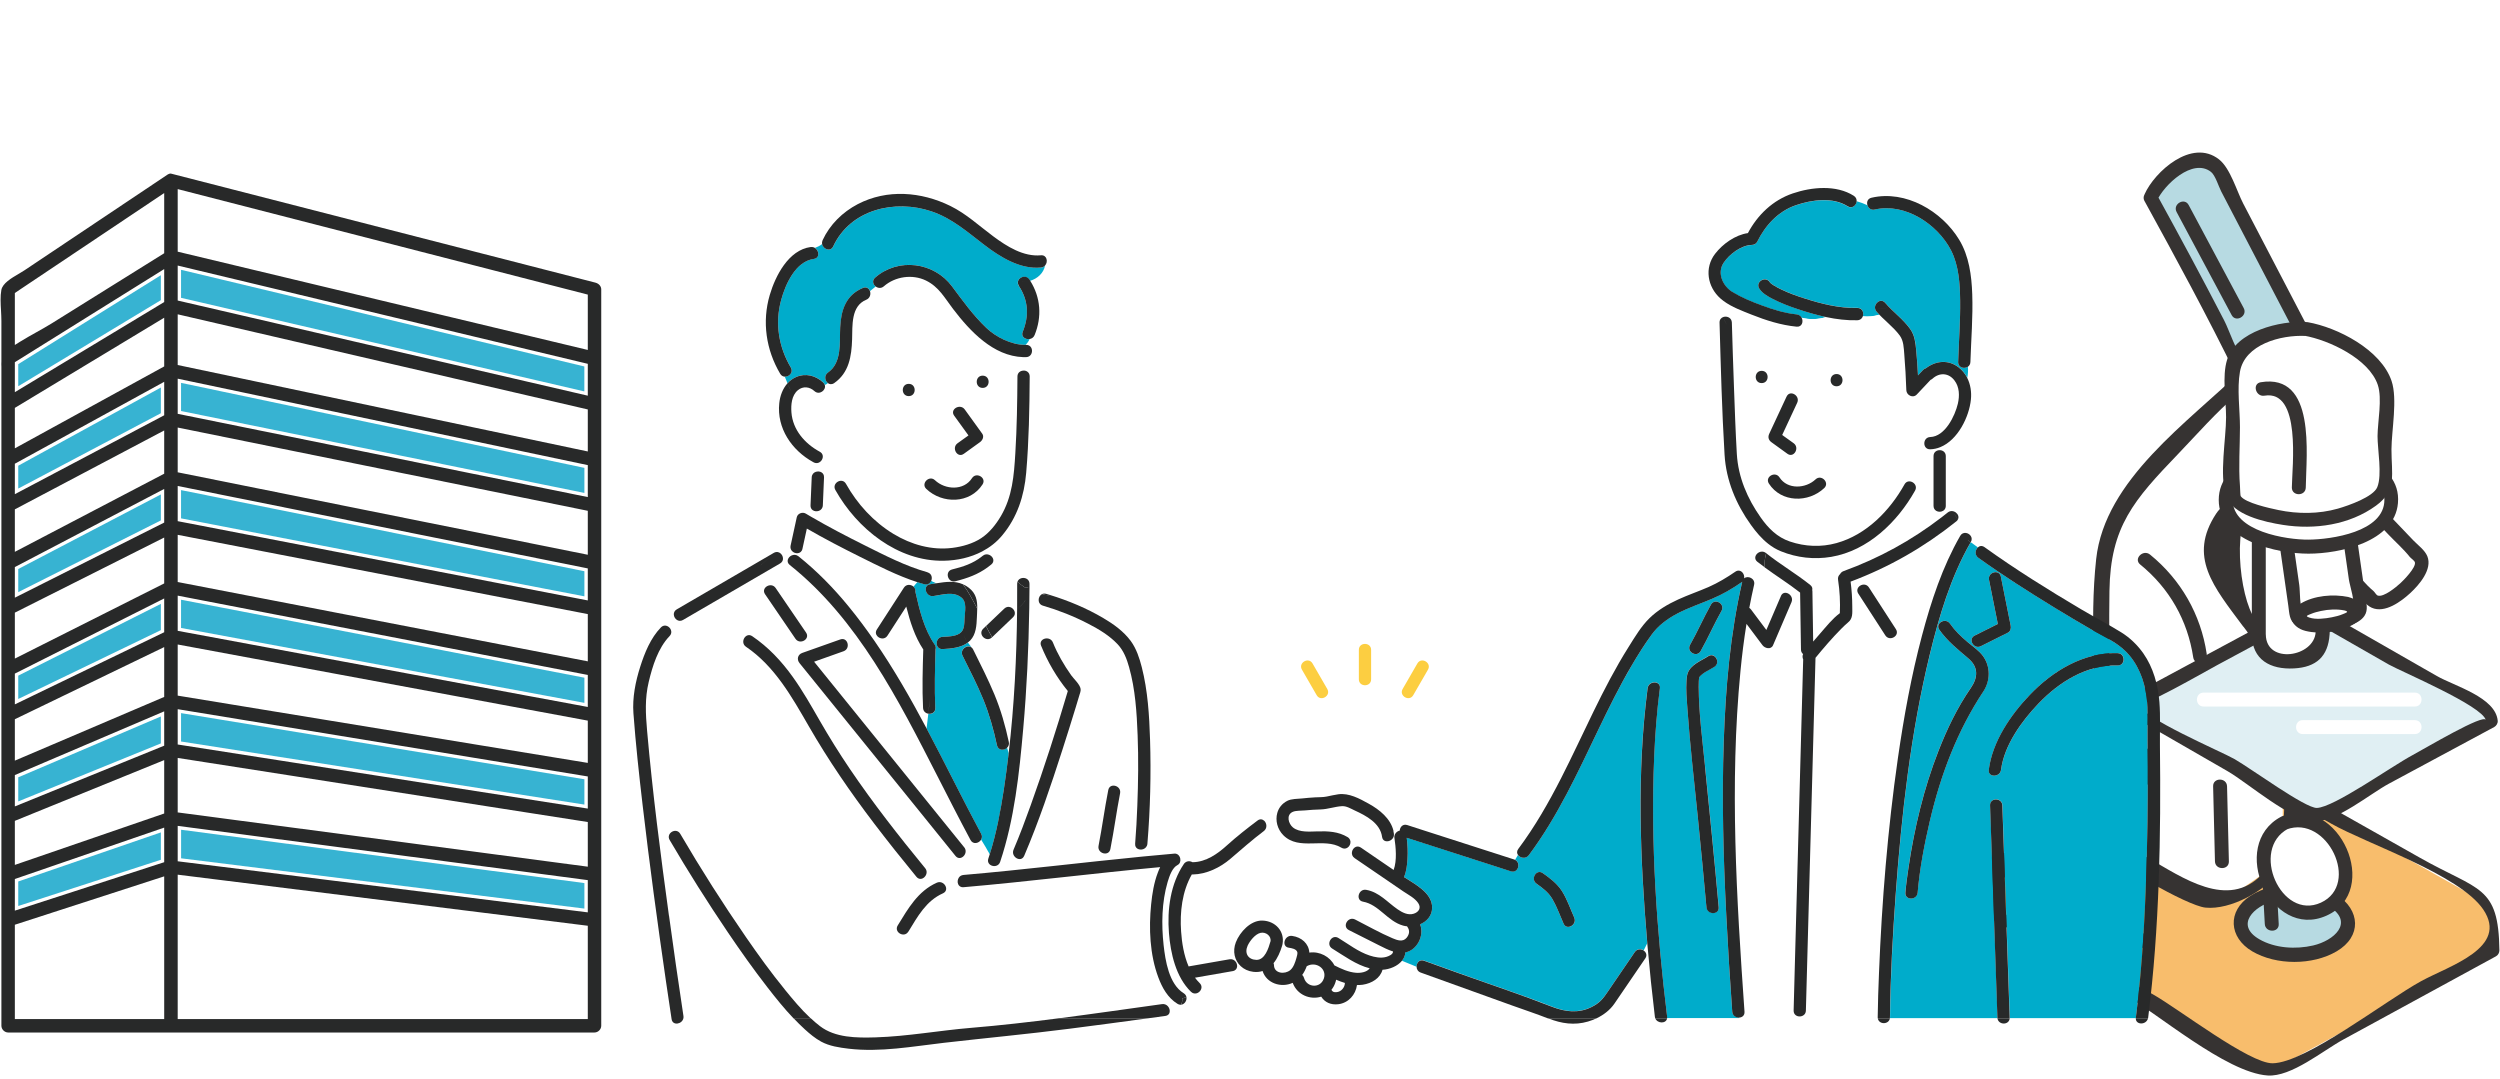 <?xml version="1.0" encoding="UTF-8"?>
<svg id="_レイヤー_2" data-name="レイヤー 2" xmlns="http://www.w3.org/2000/svg" xmlns:xlink="http://www.w3.org/1999/xlink" viewBox="0 0 463 199.87">
  <defs>
    <pattern id="Unnamed_Pattern_2" data-name="Unnamed Pattern 2" x="0" y="0" width="12.5" height="12.5" patternTransform="translate(-9241.19 -6589.53) rotate(-179.97) scale(.13)" patternUnits="userSpaceOnUse" viewBox="0 0 12.5 12.5">
      <g>
        <rect width="12.5" height="12.5" fill="none" stroke-width="0"/>
        <rect x="0" y="0" width="12.5" height="12.5" fill="#fff" stroke-width="0"/>
        <circle cx="6.25" cy="6.25" r="2.43" fill="#00accb" stroke-width="0"/>
      </g>
    </pattern>
  </defs>
  <g id="_レイヤー_1-2" data-name="レイヤー 1">
    <g>
      <g>
        <g>
          <g>
            <path d="M437.22,91.77l-8.74,7.94,11.06,11.58c.34.36.92.36,1.64.12.31-.04.66-.14,1.06-.3,2.11-.87,4.64-3.21,5.65-5.22.14-.27.24-.52.3-.75.37-.75.45-1.4.09-1.78l-11.06-11.58Z" fill="#fff" stroke-width="0"/>
            <path d="M436.31,90.85l-8.74,7.94c-.53.48-.46,1.34,0,1.83,2.94,3.07,5.87,6.15,8.81,9.22.84.88,1.72,2.2,2.86,2.71,2.43,1.09,5.45-1.15,7.15-2.72,1.64-1.51,4.14-4.4,3.15-6.82-.46-1.13-1.77-2.08-2.59-2.93-2.94-3.07-5.87-6.15-8.81-9.22-1.15-1.21-2.98.62-1.83,1.83,2.02,2.12,4.04,4.23,6.07,6.35,1.29,1.35,2.75,2.64,3.91,4.1.21.26.86.67.95,1,.25.96-2.14,3.38-2.69,3.87-.75.69-3.08,2.64-4.18,2.29-.3-.1-.6-.69-.84-.88-1.39-1.14-2.57-2.68-3.8-3.98-2.11-2.21-4.22-4.42-6.33-6.63v1.83c2.91-2.65,5.83-5.29,8.74-7.94,1.23-1.12-.6-2.94-1.83-1.83Z" fill="#363332" stroke-width="0"/>
          </g>
          <g>
            <polygon points="409.56 138.54 369.06 160.62 369.06 168.81 420.84 198.19 461.6 175.99 461.49 167.86 409.56 138.54" fill="#f8bd6c" stroke-width="0"/>
            <path d="M408.91,137.42c-13.5,7.36-27,14.72-40.5,22.08-.4.22-.64.67-.64,1.12v8.19c0,.45.25.89.64,1.12,8.11,4.6,16.23,9.21,24.34,13.81,6.69,3.8,19.46,14.9,27.2,15.44,4.4.31,10.25-4.61,14.07-6.68,9.41-5.13,18.82-10.26,28.23-15.39.39-.21.65-.67.64-1.12-.16-12.07-3.78-10.95-14.69-17.12-12.66-7.15-25.32-14.3-37.98-21.45-1.45-.82-2.75,1.41-1.3,2.23,7.62,4.3,15.24,8.61,22.86,12.91,6.7,3.78,23.76,9.43,28.12,15.88,4.79,7.09-6.27,10.41-11.47,13.25-6.57,3.58-21.39,15.15-27.54,15.23-4.31.05-17.32-10.02-22.19-12.78-6.59-3.74-23.81-9.55-28.04-15.92-6.34-9.52,31.9-24.4,39.56-28.57,1.46-.8.16-3.03-1.3-2.23Z" fill="#363332" stroke-width="0"/>
          </g>
          <path d="M375.34,164.06c6.96,3.78,13.92,7.55,20.87,11.33,1.46.79,2.77-1.44,1.3-2.23-6.96-3.78-13.92-7.55-20.87-11.33-1.46-.79-2.77,1.44-1.3,2.23h0Z" fill="#363332" stroke-width="0"/>
          <g>
            <path d="M432.09,166.8c-3.95-2.28-10.36-2.28-14.31,0-3.95,2.28-3.95,5.98,0,8.26,3.95,2.28,10.36,2.28,14.31,0,3.95-2.28,3.95-5.98,0-8.26Z" fill="#b7dae2" stroke-width="0"/>
            <path d="M432.74,165.69c-4.73-2.49-11.39-2.75-15.99.24-4.31,2.79-3.98,7.7.37,10.26,4.45,2.61,11.16,2.61,15.62,0,4.71-2.76,4.4-7.67,0-10.5-1.4-.9-2.7,1.33-1.3,2.23,4.6,2.96.79,6.29-3.04,7.18-3.21.75-7.07.53-9.97-1.15-4.59-2.66-.96-6.14,2.64-7.08,3.41-.9,7.24-.6,10.37,1.05,1.47.78,2.78-1.45,1.3-2.23Z" fill="#363332" stroke-width="0"/>
          </g>
          <g>
            <path d="M416.53,115.32c-2.66-3.19-6.84-9.46-7.7-13.52-1.04-4.93,8.43-10.36,8.43-10.36l-.95-22.16s-24.39,23.6-26.26,28.42c-1.64,4.23.2,58.21.2,58.21l18.84,11.06,3.02-.25,10.52-7.31s.52-21.91-.17-30.17c-.69-8.26-.62-7.56-5.93-13.92Z" fill="#fff" stroke-width="0"/>
            <path d="M417.65,114.67c-2.95-3.97-4.62-19.09.27-22.11.38-.23.66-.66.64-1.12-.32-7.39-.64-14.77-.95-22.16-.05-1.11-1.38-1.71-2.21-.91-10.17,9.87-25.58,20.42-27.19,35.17-1.29,11.88,0,24.5.29,36.42.1,4.18-1.43,13.08.84,16.87,1.81,3.01,15.72,10.91,19.1,11.26,4.64.48,11.16-3.12,13.75-6.8,7.15-10.16,3.37-37.1-4.74-46.88-1.06-1.28-2.88.56-1.83,1.83,5.41,6.51,10.31,34.08,5.5,42.62-5.62,9.97-14.03,5.45-20.8,1.48-9.44-5.54-8.81-4.35-9.11-15.21-.33-11.88-.71-23.79-.54-35.67.17-11.96,4.52-16.85,12.76-25.43,3.5-3.65,7.01-7.69,10.89-10.97,3.7-3.14,1.12-3.82.94,2-.13,4.14,2.15,10.9.63,14.63-.99,2.45-3.88,3.04-5.46,5.44-5.25,7.99-.49,13.51,4.98,20.86.98,1.32,3.23.03,2.23-1.3Z" fill="#363332" stroke-width="0"/>
          </g>
          <g>
            <polygon points="427.12 112.81 395.11 130.04 395.11 131.27 429.07 150.84 461.29 133.5 461.2 132.33 427.12 112.81" fill="#e0eff3" stroke-width="0"/>
            <path d="M426.47,111.7c-10.67,5.74-21.34,11.48-32.01,17.23-.4.21-.64.67-.64,1.12v1.23c0,.45.25.89.64,1.12,6.03,3.47,12.06,6.95,18.08,10.42,3.78,2.18,11.74,9.18,16.18,9.28,4.02.09,10.28-5.13,13.68-6.95,6.51-3.5,13.03-7.01,19.54-10.51.37-.2.67-.68.64-1.12-.35-4.38-8.02-6.46-11.27-8.32-7.85-4.49-15.7-8.99-23.54-13.48-1.45-.83-2.75,1.4-1.3,2.23,5.31,3.04,10.62,6.08,15.93,9.12,2.16,1.23,17.43,7.68,17.96,10.29-.26-1.28-11.16,5.2-13.54,6.48-4.11,2.21-14.57,9.69-17.74,9.79-2.14.06-12.08-7.22-15.23-9.04-2.33-1.35-17.47-7.75-17.9-10.31.2,1.18,12.23-5.79,14.67-7.1,5.72-3.08,11.43-6.15,17.15-9.23,1.47-.79.16-3.02-1.3-2.23Z" fill="#363332" stroke-width="0"/>
          </g>
          <path d="M409.87,145.63c.11,4.63.23,9.26.34,13.89.04,1.66,2.63,1.67,2.58,0-.11-4.63-.23-9.26-.34-13.89-.04-1.66-2.63-1.67-2.58,0h0Z" fill="#363332" stroke-width="0"/>
          <path d="M418.96,162.45c.16,2.89.32,5.78.48,8.67.09,1.65,2.68,1.66,2.58,0-.16-2.89-.32-5.78-.48-8.67-.09-1.65-2.68-1.66-2.58,0h0Z" fill="#363332" stroke-width="0"/>
          <g>
            <ellipse cx="426.72" cy="160.39" rx="7.34" ry="8.79" transform="translate(-28.19 189.88) rotate(-24.31)" fill="#fff" stroke-width="0"/>
            <path d="M422.45,151.26c-9.85,5.24-1.94,22.92,8.39,18.33s2.38-22.39-8.08-18.46c-1.54.58-.87,3.08.69,2.49,7.52-2.83,13.79,10.15,6.38,13.55-7.37,3.39-13.2-9.89-6.07-13.69,1.47-.78.16-3.01-1.3-2.23Z" fill="#363332" stroke-width="0"/>
          </g>
          <g>
            <path d="M395.09,138.48l-9.53,4.26,2.35,6.51,9.77-5.38c1.14-2.42.28-4.01-2.59-5.38Z" fill="#fff" stroke-width="0"/>
            <path d="M394.44,137.37c-3.18,1.42-6.35,2.84-9.53,4.26-.48.22-.77.97-.59,1.46.78,2.17,1.57,4.34,2.35,6.51.29.79,1.12,1.2,1.9.77,2.87-1.58,5.74-3.16,8.61-4.75,1.36-.75,2.04-1.37,2.23-3.08.28-2.55-1.59-4.1-3.67-5.18-1.48-.76-2.78,1.47-1.3,2.23.56.29,1.14.56,1.6.99.7.64.59,1.01.8,1.79.09.34-.17.73.1.42-.06.07-.19.09-.26.14-.9.75-2.26,1.25-3.29,1.81-2.04,1.13-4.09,2.25-6.13,3.38.63.26,1.27.51,1.9.77-.78-2.17-1.57-4.34-2.35-6.51-.2.49-.4.97-.59,1.46,3.18-1.42,6.35-2.84,9.53-4.26,1.52-.68.2-2.91-1.3-2.23Z" fill="#363332" stroke-width="0"/>
          </g>
          <g>
            <ellipse cx="387.21" cy="146.74" rx="6.2" ry="10.74" transform="translate(-21.49 213.27) rotate(-30)" fill="#b7dae2" stroke-width="0"/>
            <path d="M387.86,136.86c-4.38-2.24-8.93-.84-9.48,4.51-.59,5.71,3.25,12.46,8.18,15.26,4.24,2.41,8.86.77,9.46-4.33.7-5.98-3.26-12.31-8.16-15.43-1.41-.89-2.71,1.34-1.3,2.23,3.06,1.94,5.39,5.14,6.4,8.62,1.12,3.84.06,9.62-5.1,6.68-2.99-1.7-5.15-4.94-6.24-8.14-1.34-3.95-.53-9.94,4.94-7.15,1.48.76,2.79-1.47,1.3-2.23Z" fill="#363332" stroke-width="0"/>
          </g>
          <g>
            <path d="M386.52,144.72c-1.4-.81-2.54-.15-2.54,1.47s1.14,3.59,2.54,4.4,2.54.15,2.54-1.47-1.14-3.59-2.54-4.4Z" fill="#fff" stroke-width="0"/>
            <path d="M387.17,143.61c-2.03-1.04-4.28-.22-4.47,2.25-.17,2.23,1.24,4.73,3.16,5.84,1.93,1.12,4.17.22,4.44-2.08s-1.2-4.78-3.14-6.02c-1.41-.89-2.71,1.34-1.3,2.23.84.53,1.46,1.42,1.74,2.37.17.57.47,1.74-.44,1.26-.81-.42-1.4-1.37-1.69-2.21-.19-.54-.58-1.91.39-1.42,1.48.76,2.79-1.47,1.3-2.23Z" fill="#63b4c4" stroke-width="0"/>
          </g>
          <path d="M408.12,130.85h39.1c1.66,0,1.67-2.58,0-2.58h-39.1c-1.66,0-1.67,2.58,0,2.58h0Z" fill="#fff" stroke-width="0"/>
          <path d="M426.48,135.95h20.74c1.66,0,1.67-2.58,0-2.58h-20.74c-1.66,0-1.67,2.58,0,2.58h0Z" fill="#fff" stroke-width="0"/>
          <g>
            <path d="M418.33,117.54c0,.25-.05,3.12,1.59,4.01,2.36,1.29,6.19,1.29,8.55,0,1.58-.86,1.67-3.72,1.67-4.01v-19.63h-11.82v19.63Z" fill="#fff" stroke-width="0"/>
            <path d="M417.04,117.54c.06,4.65,3.42,6.49,7.82,6.25,4.11-.22,6.3-2.21,6.58-6.28.45-6.47,0-13.11,0-19.6,0-.7-.59-1.29-1.29-1.29h-11.82c-.7,0-1.29.59-1.29,1.29v19.63c0,1.66,2.58,1.67,2.58,0v-19.63l-1.29,1.29h11.82l-1.29-1.29v12.98c0,2.04.1,4.12,0,6.16-.24,4.66-9.16,6.05-9.23.49-.02-1.66-2.61-1.67-2.58,0Z" fill="#363332" stroke-width="0"/>
          </g>
          <g>
            <path d="M423.08,98.13l2.27,15.85c.34,2.57,12.06,1.2,11.73-1.37l-2.27-15.85-11.73,1.37Z" fill="#fff" stroke-width="0"/>
            <path d="M421.84,98.47c.65,4.58,1.31,9.16,1.96,13.75.2,1.4.15,2.7,1.4,3.59,1.75,1.25,4.81.9,6.76.64,1.84-.25,4.77-.67,5.93-2.38.76-1.12.34-2.43.16-3.68-.67-4.66-1.33-9.32-2-13.98-.07-.5-.74-1.01-1.25-.95-3.91.46-7.82.91-11.73,1.37-1.63.19-1.65,2.78,0,2.58,3.91-.46,7.82-.91,11.73-1.37-.42-.32-.83-.63-1.25-.95.49,3.42.98,6.85,1.47,10.27.15,1.04,1.22,4.29.75,5.25-.39.81-3.75,1.26-4.97,1.37-1.28.11-3.55.4-4.27-.68-.68-1.02-.53-3.73-.7-4.93-.5-3.53-1.01-7.06-1.51-10.59-.23-1.64-2.73-.94-2.49.69Z" fill="#363332" stroke-width="0"/>
          </g>
          <g>
            <ellipse cx="427.54" cy="92.59" rx="15.34" ry="8.66" fill="#fff" stroke-width="0"/>
            <path d="M427.54,82.64c-5.73.22-16.63,2.2-16.63,9.95,0,7.61,10.87,9.95,16.63,9.95,5.71,0,15.94-2.14,16.56-9.36.7-8.12-10.71-10.31-16.56-10.54-1.66-.06-1.66,2.52,0,2.58,4.01.15,14.05,1.32,14.05,7.36,0,5.96-9.89,7.33-14.05,7.36-4,.04-14.05-1.49-14.05-7.36,0-5.98,10.14-7.22,14.05-7.36,1.66-.06,1.67-2.65,0-2.58Z" fill="#363332" stroke-width="0"/>
          </g>
          <g>
            <path d="M398.31,36.62s11.62,21.12,16.97,32.23l13.71-2.4-18.69-35.83c-4.97-1.89-10.29.86-12,6Z" fill="#b7dae2" stroke-width="0"/>
            <path d="M397.19,37.28c5.84,10.64,11.65,21.32,16.97,32.23.27.55.92.69,1.46.59,4.57-.8,9.14-1.6,13.71-2.4.87-.15,1.12-1.22.77-1.9-4.88-9.36-9.77-18.73-14.65-28.09-1.21-2.32-2.39-6.56-4.5-8.2-5.05-3.95-11.93,2.31-13.77,6.46-.67,1.51,1.56,2.82,2.23,1.3,1.35-3.05,6.7-8.08,10.07-5.43.79.62,1.43,2.73,1.88,3.6,2.15,4.13,4.31,8.26,6.46,12.4,3.35,6.42,6.7,12.84,10.04,19.26l.77-1.9c-3.24.57-6.48,1.13-9.72,1.7-.4.07-2.28.65-2.81.49-2.04-.62.92.72-.43-.64-1.6-1.61-2.73-5.42-3.75-7.4-4.06-7.85-8.26-15.64-12.52-23.39-.8-1.46-3.03-.16-2.23,1.3Z" fill="#363332" stroke-width="0"/>
          </g>
          <g>
            <path d="M427.07,60.92c-4.31-.53-12.26,2.23-13.5,6.39v24.86c6.17,4.97,20.4,6.51,28.01-1.54l.1-19.71c-4.29-5.49-7.68-9.05-14.61-9.99Z" fill="#fff" stroke-width="0"/>
            <path d="M427.07,59.62c-4.77-.24-12.96,1.68-14.62,7.03-.95,3.07-.18,7.45-.18,10.61,0,4.02-1.29,10.76,0,14.58,1.21,3.56,7.16,4.84,10.52,5.37,5.9.93,12.32.01,17.23-3.55,3.96-2.87,2.86-5.86,2.88-10.46.02-3.5,1.15-9.28.02-12.64-1.96-5.81-10.01-9.92-15.52-10.89-1.63-.29-2.32,2.2-.69,2.49,4.62.82,12.04,4.29,13.66,9.13.85,2.54-.03,6.81-.05,9.47-.01,2.47.89,7.17-.05,9.47-.73,1.78-5.24,3.38-7.3,3.97-3.54,1.01-7.43,1.01-11.01.26-1.77-.37-6.02-1.31-6.95-2.53-.14-.18-.11-1.2-.17-1.97-.28-3.56,0-7.27,0-10.84,0-3.25-.57-7.08,0-10.28.9-5.04,7.51-6.86,12.21-6.62,1.66.08,1.66-2.5,0-2.58Z" fill="#363332" stroke-width="0"/>
          </g>
          <path d="M419.38,73.28c6.86-1.13,5.12,13.11,5.07,17-.02,1.66,2.56,1.66,2.58,0,.08-6.14,1.93-21.19-8.34-19.49-1.64.27-.94,2.76.69,2.49h0Z" fill="#363332" stroke-width="0"/>
          <path d="M403.11,39.27c3.4,6.36,6.79,12.72,10.19,19.08.78,1.47,3.02.16,2.23-1.3-3.4-6.36-6.79-12.72-10.19-19.08-.78-1.47-3.02-.16-2.23,1.3h0Z" fill="#363332" stroke-width="0"/>
          <path d="M396.36,104.54c5.41,4.4,8.79,10.34,9.83,17.23.25,1.64,2.74.94,2.49-.69-1.09-7.28-4.78-13.73-10.49-18.37-1.28-1.04-3.12.78-1.83,1.83h0Z" fill="#363332" stroke-width="0"/>
          <g>
            <path d="M434.58,111.8c-2.22-.52-5.64-.09-7.64.96-2,1.05-1.82,2.32.4,2.84,2.22.52,5.64.09,7.64-.96,2-1.05,1.82-2.32-.4-2.84Z" fill="#fff" stroke-width="0"/>
            <path d="M434.92,110.56c-2.84-.57-6.33-.29-8.86,1.23-2.69,1.61-1.95,4.35.94,5.06,2.71.67,6.18.23,8.63-1.09,1.07-.58,2.18-1.57,2-2.9-.19-1.37-1.53-1.96-2.71-2.29-1.6-.45-2.29,2.04-.69,2.49.93.26.25.43-.36.69s-1.33.44-2.01.57c-1.24.24-2.95.47-4.18.05-.88-.3-.3-.41.36-.69.56-.24,1.18-.39,1.77-.52,1.44-.31,2.97-.39,4.42-.1,1.62.33,2.32-2.16.69-2.49Z" fill="#363332" stroke-width="0"/>
          </g>
        </g>
        <g>
          <path d="M218.07,185.91c-1.78-1.1-2.82-2.97-3.54-4.89-1.58-4.22-1.78-9.1-1.33-13.54.2-1.97.52-3.98,1.23-5.84.13-.34.28-.69.44-1.04-12.15,1.11-24.26,2.67-36.42,3.72-1.05.09-1.34-1.05-.88-1.75.18-.28.47-.49.88-.52,11.09-.95,22.13-2.33,33.2-3.41l.08-1.35c-.69.26-1.59-.08-1.51-1.01.19-2.33.31-4.66.4-6.99.17-4.36.23-8.73.06-13.08-.16-4.21-.44-8.54-1.58-12.61-.43-1.55-1-3.05-2.11-4.24-1.52-1.63-3.48-2.8-5.45-3.81-2.67-1.38-5.51-2.52-8.39-3.35-1.12-.32-.96-1.78-.15-2.15-.82-.29-1.56-.82-2.35-1.08,0,1.24-.02,2.47-.04,3.71-.12,7.45-.47,14.91-1.12,22.33-.73,8.24-1.63,16.75-4.27,24.64-.46,1.38-2.66.79-2.19-.6.09-.27.18-.54.26-.81-.48-.91-1.04-1.81-1.59-2.71-.39.69-1.49.97-1.97.08-2.11-3.93-4.12-7.91-6.16-11.89-7.18-14.03-14.74-29.03-27.32-39.05-.74-.59-.32-1.47.37-1.77-.04-.26-.02-.55.03-.85-.21-.25-.33-.58-.24-.99.02-.09.04-.18.06-.27-.81.49-1.62.98-2.41,1.49.88.18,1.38,1.53.38,2.11-.75.44-1.5.87-2.25,1.31-5.24,3.05-10.48,6.1-15.72,9.15-.41.24-.8.19-1.11,0-.5.45-1.01.89-1.5,1.34.45.39.65,1.1.11,1.66-2.13,2.2-3.17,5.58-3.86,8.49-.72,3.06-.57,5.92-.3,9.02,1.01,11.46,2.49,22.88,4.05,34.28.85,6.19,1.72,12.38,2.67,18.56.02.15.02.29,0,.42h20.4c-1.71-1.81-3.28-3.76-4.8-5.71-2.57-3.31-5-6.73-7.35-10.21-3.77-5.58-7.38-11.28-10.78-17.1-.74-1.27,1.23-2.41,1.96-1.15,3.82,6.53,7.89,12.93,12.19,19.16,2.28,3.3,4.63,6.56,7.17,9.67,1.49,1.83,3.04,3.7,4.79,5.33.55.52,1.13,1.01,1.72,1.47,2.82,2.16,6.74,2.19,10.3,2.08,5.91-.19,11.77-1.27,17.66-1.76,5.45-.46,10.89-1.08,16.33-1.78,6.37-.82,12.72-1.74,19.07-2.62.87-.12,1.44.64,1.43,1.3.89-.25,1.71-.58,2.09-1.18-.21.02-.43-.03-.66-.17ZM203.44,156.65c.71-3.59,1.07-6.61,1.8-10.33.28-1.44,2.47-.82,2.19.6-.71,3.59-1.07,6.61-1.8,10.33-.28,1.44-2.47.82-2.19-.6ZM187.7,157.37c1.15-2.7,2.18-5.45,3.17-8.21,2.51-6.98,4.78-14.06,6.88-21.17-2.06-2.52-3.73-5.39-4.95-8.39-.55-1.36,1.65-1.94,2.19-.6.87,2.14,2.05,4.16,3.37,6.05.47.66,1.64,1.71,1.76,2.55.06.4-.13.82-.24,1.2-.22.74-.44,1.48-.67,2.22-.8,2.64-1.63,5.28-2.48,7.91-2.13,6.61-4.35,13.21-7.07,19.6-.57,1.34-2.53.18-1.96-1.15ZM174.64,165.44c-3.16,1.41-4.68,4.28-6.41,7.1-.77,1.25-2.73.1-1.96-1.15,1.92-3.12,3.73-6.35,7.23-7.91,1.33-.59,2.48,1.37,1.15,1.96ZM155.63,118.42c1.38-.49,1.97,1.71.6,2.19-1.82.65-3.64,1.29-5.46,1.94.52.65,1.05,1.29,1.57,1.94,8.75,10.8,17.5,21.61,26.23,32.43.91,1.13-.69,2.75-1.61,1.61-2.25-2.79-4.51-5.58-6.76-8.37-7.37-9.11-14.74-18.22-22.12-27.33-.55-.68-.35-1.6.5-1.9,2.35-.83,4.7-1.67,7.05-2.5ZM143.65,108.9c1.88,2.75,3.75,5.5,5.63,8.25.83,1.21-1.14,2.35-1.96,1.15-1.88-2.75-3.75-5.5-5.63-8.25-.83-1.21,1.14-2.35,1.96-1.15ZM149.78,134.48c-3.13-5.44-6.3-11.09-11.62-14.7-1.21-.82-.07-2.79,1.15-1.96,2.98,2.02,5.41,4.61,7.5,7.53,1.86,2.59,3.43,5.38,5.02,8.14,1.75,3.03,3.6,6,5.56,8.91,4.31,6.38,9.06,12.44,13.95,18.39.47.57.28,1.27-.14,1.67-.4.38-1.02.49-1.47-.06-2.67-3.25-5.29-6.53-7.83-9.87-4.39-5.78-8.5-11.75-12.12-18.04Z" fill="url(#Unnamed_Pattern_2)" stroke-width="0"/>
          <path d="M247.27,182.09c-.17.47-.41.88-.69,1.23.16.35.45.5,1.02.43.79-.11,1.42-.83,1.47-1.61,0-.02,0-.05,0-.07-.55-.16-1.09-.37-1.62-.6-.05.21-.1.42-.18.64Z" fill="#fff" stroke-width="0"/>
          <path d="M245.17,181.23c.61-1.85-1.47-3.2-3.07-2.33-.03.02-.06.03-.1.05-.21.58-.49,1.13-.84,1.62.15.13.26.31.33.54.52,1.84,3.07,1.98,3.67.13Z" fill="#fff" stroke-width="0"/>
          <path d="M235.28,174.39c.23-1.02-.85-1.86-1.86-1.62-.99.24-1.98,1.5-2.37,2.37-.63,1.4.1,2.58,1.61,2.63,1.58.05,2.27-2.18,2.61-3.38Z" fill="#fff" stroke-width="0"/>
          <path d="M262.65,167.25c-.65-.95-1.88-1.57-2.8-2.19-1-.67-1.99-1.36-2.98-2.04-1.99-1.37-3.98-2.74-5.99-4.09-.86-.58-.53-1.75.18-2.07-.33-.22-.65-.45-.96-.69-.13.7-.88,1.3-1.67.82-3.25-1.96-7.82.62-10.75-2.31-1.11-1.11-1.51-2.72-1.12-4.11-.88.3-1.71.78-2.43,1.42.5.45.65,1.4-.06,1.94-2.15,1.62-4.15,3.4-6.19,5.14-1.88,1.61-4.42,2.85-6.95,2.89-.06,0-.12,0-.18-.01-1.82,3.15-2.24,6.98-1.99,10.57.14,2.06.52,4.42,1.39,6.47,2.52-.44,5.04-.88,7.56-1.32.93-.16,1.51.7,1.42,1.39.22-.03.44-.08.66-.12-1.13-1.06-1.56-2.74-.9-4.42.73-1.88,2.73-4.09,4.92-4.02,2.39.08,4.14,1.97,3.73,4.31,0,.06-.02.13-.04.19-.01.05-.03.1-.04.15-.34,1.15-.85,2.32-1.59,3.24.05.12.08.25.08.4.05,1.54,2.02,1.73,3.02.88.61-.52.92-1.48,1.13-2.22.09-.3.28-.85.15-1.17-.22-.54-1.05-.68-1.54-.75-1.45-.2-.83-2.39.6-2.19,1.77.24,3.08,1.42,3.19,3.09,1.93-.27,3.82.74,4.64,2.37,1.24.63,2.61,1.25,4.01,1.37.84.07,2.04-.12,2.53-.83-2.53-.64-4.74-2.31-6.95-3.66-1.25-.77-.1-2.73,1.15-1.96,1.87,1.15,3.68,2.56,5.78,3.25.97.32,2.08.54,3.08.26.48-.13,1.29-.47,1.26-1.01-.89-.27-1.74-.72-2.55-1.12-1.88-.94-3.75-1.89-5.63-2.84-1.31-.66-.16-2.62,1.15-1.96,2.3,1.16,4.58,2.49,6.95,3.48.87.37,1.91.74,2.59-.09.53-.64.64-1.37.13-2.05-.02-.03-.04-.05-.05-.08-.25-.02-.5-.07-.73-.13-2.88-.8-4.48-3.89-7.42-4.43-1.44-.26-.83-2.45.6-2.19,2.4.44,3.89,2.28,5.8,3.6.86.59,1.92,1.17,2.99.82.94-.3,1.42-1.08.83-1.97Z" fill="#fff" stroke-width="0"/>
          <path d="M347.99,180.19c.53-13.3,1.61-26.6,3.5-39.77,1.1-7.63,2.47-15.24,4.46-22.7,1.69-6.36,3.79-12.75,7.08-18.48.26-.45.67-.59,1.06-.54l-1.5-2.48c-.06.11-.15.21-.27.31-5.99,4.79-12.42,8.49-19.59,11.17.2,1.54.31,3.09.31,4.64,0,1.16.16,2.2-.81,2.94-.36.28-.88.78-1.26,1.18-1.67,1.7-3.22,3.52-4.74,5.35-.06,2.24-.12,4.47-.18,6.71-.33,11.97-.65,23.93-.98,35.9-.21,7.57-.41,15.14-.62,22.71-.02.67-.5,1.03-1.02,1.09v.35h14.34c0-.06-.01-.12-.01-.19.03-2.73.13-5.47.24-8.2ZM346.12,108.79c1.67,2.58,3.34,5.15,5,7.73.8,1.23-1.17,2.37-1.96,1.15-1.67-2.58-3.34-5.15-5-7.73-.8-1.23,1.17-2.37,1.96-1.15Z" fill="#fff" stroke-width="0"/>
          <path d="M187.89,113.21c.13.35.08.77-.28,1.11-1.29,1.23-2.58,2.46-3.87,3.69.02.04.04.07.06.11-.02-.04-.04-.07-.06-.11-.01.01-.02.02-.03.03-1.06,1.01-2.67-.6-1.61-1.61.17-.16.34-.33.51-.49-.56-1.08-1.08-2.16-1.62-3.23,0,.53-.04,1.07-.06,1.62-.06,1.48-.15,3.15-1.24,4.28-.14.14-.28.27-.44.38.23.29.47.58.67.89.12.09.22.22.3.38,1.36,2.76,2.76,5.49,3.94,8.33,1.18,2.84,2.02,5.79,2.66,8.79.09.44-.05.8-.3,1.05.11.33.21.66.3,1,1.03-8.83,1.47-17.77,1.56-26.66-.17.14-.33.28-.48.42Z" fill="#fff" stroke-width="0"/>
          <path d="M188.44,107.75c-1.54-1.37-2.82-3.03-4.49-4.14.07.32-.02.66-.36.94-1.79,1.48-3.68,2.29-5.83,2.89.2.26.39.51.58.78.36.16.72.37,1.07.64,1.38,1.06,1.58,2.39,1.57,3.87.54,1.07,1.07,2.15,1.62,3.23,1.13-1.08,2.26-2.16,3.39-3.23.7-.67,1.64-.19,1.89.5.16-.14.32-.28.48-.42.01-1.56.02-3.11.01-4.67,0-.14.02-.26.06-.38Z" fill="#fff" stroke-width="0"/>
          <path d="M162.4,116.58c1.67-2.58,3.34-5.15,5-7.73.45-.7,1.29-.63,1.78-.2.23-.3.47-.58.73-.86-3.68-1.19-7.23-3.01-10.67-4.72-3.31-1.65-6.61-3.35-9.81-5.21-.27,1.25-.54,2.5-.82,3.76-.22,1.03-1.41,1-1.95.38-.05.3-.07.59-.03.85.38-.16.84-.16,1.24.16,3.44,2.74,6.51,5.89,9.29,9.29,1.69,2.06,3.27,4.19,4.78,6.37.18-.27.37-.55.57-.81-.31-.32-.42-.79-.11-1.28Z" fill="#fff" stroke-width="0"/>
          <path d="M171.92,132.19c-.49-.08-.94-.44-.97-1.08-.17-3.6-.06-7.22.04-10.82-1.56-2.36-2.46-5.17-3.15-7.94-1.16,1.79-2.32,3.58-3.48,5.38-.48.74-1.39.62-1.85.13-.2.26-.38.54-.57.81,3.58,5.18,6.7,10.65,9.66,16.22.11-.9.22-1.81.32-2.71Z" fill="#fff" stroke-width="0"/>
          <path d="M186.52,138.46c-.57.56-1.68.54-1.89-.45-.62-2.9-1.42-5.75-2.54-8.51-1.13-2.76-2.52-5.41-3.83-8.08-.56-1.14.86-2.17,1.66-1.53-.2-.31-.45-.6-.67-.89-1.29.98-3.11,1.13-4.67,1.21-1.46.08-1.46-2.19,0-2.27,1.07-.06,2.72-.05,3.5-.93.55-.62.53-1.67.56-2.44.06-1.27.52-3.06-.61-3.93-1.51-1.17-3.44-.49-5.16-.25-1.43.2-2.05-1.99-.6-2.19.41-.06.82-.13,1.23-.19-.36-.13-.7-.29-1.04-.46-.2.46-.67.8-1.3.63-.42-.12-.83-.24-1.25-.38-.26.28-.51.56-.73.86.27.24.43.58.35.97,0,.02,0,.03.01.05.76,3.33,1.6,6.87,3.57,9.73.21.31.24.62.15.88-.11,3.61-.22,7.24-.04,10.84.04.83-.67,1.18-1.3,1.08-.1.9-.21,1.8-.32,2.71,3.44,6.48,6.66,13.09,10.11,19.52.21.39.17.77,0,1.07.55.9,1.11,1.8,1.59,2.71,1.24-3.93,2.01-8,2.62-12.06.34-2.22.63-4.45.89-6.68-.09-.33-.19-.67-.3-1Z" fill="#00accb" stroke-width="0"/>
          <path d="M160.43,55.51c-2.87,1.18-2.55,4.8-2.63,7.35-.1,3.12-.58,6.18-3.32,8.09-.43.3-.86.24-1.17,0-.17.15-.36.27-.56.36.27.93-1.02,1.94-1.93,1.11-.9-.82-2.11-.96-3.07-.16-1.16.98-1.3,2.69-1.19,4.1.24,3.24,2.5,5.8,5.25,7.29,1.29.7.14,2.66-1.15,1.96-.02-.01-.05-.03-.07-.04.17.59.32,1.21.47,1.81.68-.24,1.57.1,1.53,1.02-.07,1.73-.15,3.45-.22,5.18-.05,1.05-1.23,1.35-1.88.89-.07.42-.15.83-.25,1.24,3.22,1.88,6.53,3.6,9.86,5.26,3.74,1.87,7.6,3.87,11.65,5,.78.22.94.99.69,1.57.34.17.68.33,1.04.46,1.69-.27,3.31-.48,4.85.2-.19-.26-.38-.52-.58-.78-.27.08-.55.15-.83.22-1.42.35-2.02-1.84-.6-2.19,2.04-.5,3.86-1.08,5.51-2.4.01-.3.02-.61.04-.91-2.15,1.13-4.61,1.67-7.09,1.72-8.53.16-16.08-5.96-20.09-13.1-.72-1.28,1.25-2.42,1.96-1.15,2.11,3.75,5.1,7.04,8.8,9.28,3.26,1.98,7.07,3.06,10.89,2.59,1.84-.23,3.81-.78,5.37-1.81,1.52-1.01,2.69-2.49,3.61-4.04,2.16-3.65,2.45-7.56,2.7-11.7.29-4.72.35-9.46.39-14.19,0-.69.52-1.06,1.05-1.09v-2.5c-5.55-.18-9.86-4.82-12.98-8.92-1.56-2.04-2.61-4.08-5.01-5.26-2.52-1.24-5.72-.77-7.82,1.07-.49.43-1.09.35-1.5.03-.35.28-.7.57-1.06.86.19.56.02,1.31-.68,1.6ZM181.99,69.57c1.47,0,1.46,2.27,0,2.27s-1.46-2.27,0-2.27ZM178.66,75.84c1.08,1.5,2.16,2.99,3.24,4.49.39.54.05,1.22-.41,1.56-1.01.73-2.02,1.45-3.02,2.18-1.19.86-2.32-1.12-1.15-1.96.67-.48,1.34-.97,2.02-1.45-.88-1.22-1.76-2.44-2.65-3.66-.86-1.19,1.11-2.32,1.96-1.15ZM173.15,88.94c1.88,1.78,5.33,1.97,6.85-.38.79-1.23,2.76-.09,1.96,1.15-2.32,3.61-7.45,3.66-10.42.84-1.06-1.01.55-2.62,1.61-1.61ZM168.3,71.09c1.47,0,1.46,2.27,0,2.27s-1.46-2.27,0-2.27Z" fill="#fff" stroke-width="0"/>
          <path d="M192.79,49.55c-3.84.35-7.5-1.93-10.43-4.15-3.17-2.41-6.01-4.97-9.86-6.26-6.74-2.26-14.98-.39-18.18,6.49-.5,1.08-1.89.52-2.06-.44-.37.31-.84.53-1.33.72.8.5.93,1.87-.2,2.03-3.4.46-5.26,4.7-6.06,7.6-1.18,4.3-.47,8.71,1.79,12.52.53.9-.32,1.74-1.12,1.69.15.42.32.83.5,1.24.43-.48.95-.88,1.58-1.16,1.77-.79,3.63-.29,5.03.98.17.15.27.32.32.5.2-.09.39-.22.56-.36-.55-.43-.75-1.43.02-1.96,2.6-1.81,2.12-5.58,2.26-8.34.16-3.21,1.05-6.02,4.23-7.33.64-.26,1.11.09,1.28.6.36-.29.71-.58,1.06-.86-.5-.38-.72-1.11-.11-1.64,4.27-3.75,10.89-2.9,14.25,1.63,2.01,2.7,3.9,5.34,6.35,7.68,1.83,1.75,4.69,3.16,7.26,3.14.33-.31.57-.67.75-1.07-.77.13-1.64-.44-1.27-1.34,1.21-2.96,1.05-5.83-.73-8.52-.81-1.23,1.16-2.36,1.96-1.15.05.07.09.14.13.22,1.37-.4,2.49-1.42,2.78-2.82-.18.2-.43.34-.76.37Z" fill="#00accb" stroke-width="0"/>
          <path d="M218.08,160.21c-.94.47-1.48,1.96-1.83,3.15-1.09,3.73-1.16,7.83-.74,11.67.31,2.87.99,7.24,3.71,8.91.29.18.45.42.51.68.39-.2.75-.47,1.11-.75-.09-.05-.18-.11-.26-.19-2.8-2.73-3.77-7.11-4.08-10.87-.35-4.34.27-9.12,2.76-12.8.15-.22.34-.36.54-.44-.3-.32-.74-.53-1.2-.59.1.47-.04.98-.51,1.22Z" fill="#fff" stroke-width="0"/>
          <path d="M364.44,67.92c-.68.44-1.82.15-1.79-.9.12-3.78.42-7.56.37-11.35-.04-3.11-.23-6.48-1.68-9.3-2.48-4.86-8.56-8.86-14.14-7.57-.69.16-1.18-.27-1.35-.79-.65-.3-1.32-.55-2.01-.75-.05.77-.84,1.49-1.67.96-2.75-1.75-6.62-1.21-9.55-.21-3.32,1.13-5.69,3.73-7.22,6.81-.18.36-.6.56-.98.56-1.96.04-4.19,1.74-5.23,3.32-1.28,1.94-.09,4.33,1.62,5.38,1.66,1.02,3.51,1.78,5.33,2.45,2.11.78,4.32,1.49,6.57,1.71.44.04.74.28.92.59,1.55.42,3.14.32,4.61-.12-1.78-.37-3.53-.89-5.21-1.45-1.62-.54-3.23-1.15-4.75-1.93-.91-.47-1.92-1.03-2.47-1.92-.77-1.25,1.2-2.39,1.96-1.15.02.03.07.11.26.26.1.08.26.19.39.27.48.31.99.57,1.51.82,1.38.66,2.82,1.18,4.27,1.64,3.12,1,6.46,1.85,9.77,1.76.93-.02,1.27.88,1.02,1.56,1.03.1,2.02.02,3.08-.3-.18-.19-.36-.38-.53-.58-.12-.14-.2-.29-.24-.45-1.21.03-2.42-.14-3.63-.54,1.21.4,2.42.57,3.63.54-.3-1.03,1.02-2.13,1.85-1.16,1.46,1.71,3.38,3.06,4.67,4.91.82,1.17.94,2.51,1.07,3.89.15,1.54.25,3.08.33,4.63.31-.33.62-.66.93-.99.17-.18.35-.28.54-.33,1.8-1.39,4.13-1.64,6.04-.18.7.53,1.23,1.2,1.61,1.95.13-.68.19-1.38.11-2.05Z" fill="#00accb" stroke-width="0"/>
          <path d="M344.98,58.59c-.14.39-.48.7-1.02.71-1.9.05-3.83-.18-5.73-.58-1.47.44-3.06.54-4.61.12.4.71.1,1.79-.92,1.69-2.88-.28-5.68-1.17-8.36-2.24-1.71-.68-3.65-1.4-5.17-2.52-.29.94-.27,1.97,0,2.94.66-.2,1.52.14,1.55,1.04.11,3.97.25,7.94.39,11.92.15,4.13.29,8.26.53,12.39.25,4.32,1.95,8.27,4.43,11.8,1.41,2.01,3.04,3.64,5.4,4.44,2.8.95,5.78,1.08,8.63.29,5.54-1.53,9.86-5.98,12.6-10.88.72-1.28,2.68-.13,1.96,1.15-3.26,5.82-8.73,11.12-15.52,12.27-3.15.54-6.36.17-9.32-1.03-.87-.35-1.66-.83-2.37-1.4-.1.58-.25,1.16-.39,1.74,2.62,2.1,5.55,3.8,8.18,5.9.35.28.44.62.37.93.02.08.03.17.03.26.05,3.1.09,6.19.14,9.29.42-.49.84-.98,1.26-1.46,1.12-1.27,2.28-2.77,3.68-3.8.09-2.05-.02-4.14-.33-6.17-.07-.46.11-.83.38-1.08.12-.23.33-.43.64-.54,6.6-2.4,12.61-5.71,18.15-9.96,0-.36,0-.72-.02-1.07-.65.17-1.47-.18-1.47-1.05v-9.21c0-.8.68-1.16,1.29-1.09l-.04-.56c-.58.24-1.21.38-1.86.4-1.47.05-1.46-2.22,0-2.27,2.74-.09,4.59-3.91,5.11-6.16.34-1.46.32-3.1-.64-4.34-1.08-1.39-2.76-1.48-4.04-.32-.12.11-.24.18-.37.23-.85.9-1.7,1.81-2.55,2.71-.7.75-1.91.14-1.94-.8-.08-2.22-.19-4.45-.38-6.66-.1-1.18-.1-2.46-.83-3.45-1.06-1.44-2.54-2.57-3.79-3.87-1.06.32-2.05.4-3.08.3ZM327.66,80.34c1.07-2.3,2.14-4.61,3.22-6.91.62-1.33,2.58-.17,1.96,1.15-.93,1.99-1.85,3.98-2.78,5.97.71.51,1.41,1.02,2.12,1.52,1.18.85.04,2.82-1.15,1.96-.99-.71-1.98-1.42-2.96-2.14-.54-.39-.69-.96-.41-1.56ZM326.26,70.95c-1.47,0-1.46-2.27,0-2.27s1.46,2.27,0,2.27ZM337.85,90.38c-2.93,2.77-7.96,2.72-10.25-.83-.8-1.24,1.17-2.37,1.96-1.15,1.48,2.3,4.85,2.1,6.68.37,1.06-1.01,2.67.6,1.61,1.61ZM340.13,71.54c-1.47,0-1.46-2.27,0-2.27s1.46,2.27,0,2.27Z" fill="#fff" stroke-width="0"/>
          <path d="M397.62,157.46c.17-6.88.21-13.76.11-20.64-.03-2.53.15-5.24-.18-7.75-.42-3.17-1.64-6.31-3.98-8.56-1.77-1.7-4.14-2.72-6.24-3.93-2.34-1.35-4.65-2.72-6.95-4.13-4.75-2.91-9.47-5.9-13.99-9.16-.72-.52-.58-1.45-.09-1.91l-1.32-.97c-3.68,6.42-5.84,13.68-7.58,20.84-3.53,14.52-5.21,29.48-6.3,44.36-.55,7.57-.98,15.17-1.06,22.76,0,.07,0,.13-.02.19h19.92s0-.08,0-.12c-.06-1.64-.11-3.28-.17-4.92-.24-7.03-.49-14.06-.73-21.09-.15-4.43-.31-8.86-.46-13.29-.05-1.47,2.22-1.46,2.27,0,.06,1.64.11,3.28.17,4.92.24,7.03.49,14.06.73,21.09.15,4.43.31,8.86.46,13.29,0,.04,0,.08,0,.12h23.36s0-.08,0-.12c1.3-10.28,1.8-20.65,2.05-31ZM365.71,117.71c1.43-.72,2.86-1.43,4.29-2.15-.54-2.72-1.09-5.44-1.63-8.17-.29-1.43,1.91-2.04,2.19-.6.61,3.03,1.21,6.06,1.82,9.1.09.47-.05,1.05-.52,1.28-1.67.83-3.34,1.67-5,2.5-1.31.65-2.46-1.31-1.15-1.96ZM367.32,128.03c-4.85,7.35-7.91,15.43-9.92,23.99-1.02,4.36-1.88,8.82-2.26,13.29-.12,1.45-2.4,1.46-2.27,0,.13-1.55.35-3.1.58-4.65,1.08-7.32,2.83-14.61,5.51-21.51,1.6-4.1,3.53-8.11,6.03-11.75,1.33-1.93,1.43-3.84-.45-5.46-1.96-1.68-3.86-3.18-5.38-5.31-.85-1.2,1.12-2.33,1.96-1.15.9,1.27,1.99,2.35,3.18,3.35,1,.83,2.15,1.57,2.93,2.64,1.42,1.95,1.4,4.56.09,6.55ZM392.2,123.24c-5.73-.16-10.84,3.05-14.68,7.07-3.09,3.23-6.33,7.69-6.92,12.26-.19,1.43-2.46,1.45-2.27,0,.68-5.23,4.02-10.14,7.59-13.87,4.24-4.44,9.97-7.92,16.29-7.74,1.46.04,1.46,2.32,0,2.27Z" fill="#00accb" stroke-width="0"/>
          <path d="M332.18,187.14c.07-2.75.15-5.5.22-8.25.33-11.97.65-23.93.98-35.9.19-6.96.38-13.92.57-20.88-.14-.3-.17-.65-.02-.99-.23-.18-.38-.46-.39-.84-.05-3.51-.11-7.03-.16-10.54-2.11-1.66-4.4-3.08-6.56-4.67,0,.03,0,.06,0,.09,0-.03,0-.06,0-.09-.43-.31-.85-.63-1.27-.96-.86.78-1.83,1.38-2.84,1.95.24.28.36.68.29,1.06.71-.59,2.12.02,1.85,1.19-.33,1.42-.62,2.85-.89,4.28.12.07.23.17.32.3.95,1.26,1.9,2.53,2.84,3.79.9-2.1,1.8-4.2,2.7-6.29.58-1.34,2.53-.18,1.96,1.15-1.14,2.65-2.27,5.31-3.41,7.96-.38.88-1.52.59-1.96,0-.99-1.32-1.98-2.64-2.96-3.95-.47,2.92-.84,5.85-1.12,8.79-2.03,20.93-.72,42.11.75,63.04.05.7-.45,1.07-1,1.09,0,.04,0,.08.01.12h11.34v-.35c-.61.07-1.27-.3-1.25-1.09Z" fill="#fff" stroke-width="0"/>
          <path d="M320.81,187.36c-.42-5.93-.8-11.87-1.1-17.81-.54-10.75-.83-21.53-.47-32.29.34-9.9,1.19-19.86,3.42-29.53-.04.04-.09.08-.14.11-1.73,1.19-3.52,2.22-5.45,3.05-2.15.91-4.37,1.65-6.43,2.73-1.86.97-3.51,2.19-4.75,3.9-1.33,1.83-2.53,3.75-3.68,5.69-2.25,3.84-4.23,7.83-6.16,11.84-3.86,8.01-7.57,16.16-12.91,23.32-.57.76-1.61.54-2.01-.04-.18.3-.35.6-.53.9,1.15.57.55,2.55-.79,2.12-.82-.27-1.65-.53-2.47-.8-5.6-1.8-11.21-3.61-16.81-5.41.16,1.3.22,2.61.14,3.91-.07,1.1-.19,2.32-.65,3.36,2.02,1.34,5.27,2.92,5.21,5.72-.03,1.47-.99,2.51-2.23,3.03.82,2.03-.51,4.77-2.73,5.21-.03.59-.27,1.11-.64,1.56l2.73,1.12c-.04-.72.52-1.46,1.38-1.15,2.26.81,4.52,1.63,6.79,2.44,5.62,2.03,11.33,3.9,16.89,6.08,2.44.96,4.89,1.28,7.34.06,1.52-.76,2.11-1.54,3.02-2.86,1.66-2.44,3.33-4.88,4.99-7.32.43-.62,1.16-.62,1.65-.3l.65-1.31c-1.34-15.66-1.97-31.64.06-47.25.19-1.43,2.46-1.45,2.27,0-.55,4.24-.88,8.51-1.06,12.78-.67,16.02.47,32.13,2.4,48.02.01.11.01.21,0,.3h13.35s0-.08-.01-.12c-.59.03-1.22-.34-1.28-1.09ZM289.58,171.07c-.68-1.52-1.24-3.14-2.08-4.58-.7-1.2-1.8-2.03-2.92-2.82-1.19-.83-.05-2.81,1.15-1.96,1.34.94,2.64,1.92,3.54,3.31.97,1.5,1.55,3.28,2.28,4.91.6,1.33-1.36,2.48-1.96,1.15ZM316.03,167.99c-.5-5.55-1.03-11.09-1.59-16.64-.67-6.73-1.45-13.46-1.94-20.21-.12-1.69-.28-3.42-.16-5.12.03-.47.07-.97.24-1.42.6-1.58,2.48-2.24,3.78-3.09,1.23-.8,2.37,1.17,1.15,1.96-.93.6-2.07,1.02-2.79,1.89-.03.08-.05.17-.06.26-.02.15-.01.11-.01.06,0,.01,0,.02,0,.03-.01.13-.02.26-.03.39-.02.36-.02.72-.02,1.08.02,4.87.67,9.76,1.16,14.6.87,8.73,1.77,17.45,2.55,26.19.13,1.46-2.14,1.45-2.27,0ZM318.83,113.12c-1.38,2.45-2.49,5.02-3.87,7.46-.72,1.28-2.68.13-1.96-1.15,1.38-2.45,2.49-5.02,3.87-7.46.72-1.28,2.68-.13,1.96,1.15Z" fill="#00accb" stroke-width="0"/>
          <path d="M255.98,154.98c-.35-2.54-2.95-3.92-5.06-4.89-.73-.34-1.55-.84-2.36-.8-1.35.08-2.63.56-3.98.61-.97.03-1.94.09-2.91.18-.65.07-1.64,0-2.24.27-1.27.57-.79,2.21.04,2.88,1.19.98,3.16.76,4.59.73,1.94-.05,3.82.03,5.53,1.06.46.28.6.73.52,1.14.31.24.63.47.96.69.28-.13.62-.12.97.11,2.04,1.37,4.05,2.76,6.07,4.15.66-1.77.41-4.24.15-5.91-.08-.52.16-.94.51-1.18-.24-.03-.47-.06-.68-.12.04.15.06.31.09.47.19,1.43-2,2.05-2.19.6Z" fill="#fff" stroke-width="0"/>
          <path d="M352.72,89.7c-2.74,4.9-7.06,9.34-12.6,10.88-2.85.79-5.83.66-8.63-.29-2.36-.8-3.98-2.43-5.4-4.44-2.49-3.53-4.18-7.48-4.43-11.8-.24-4.13-.38-8.26-.53-12.39-.14-3.97-.28-7.94-.39-11.92-.03-.9-.89-1.24-1.55-1.04.14.5.34.99.59,1.44-.26-.45-.46-.93-.59-1.44-.41.13-.74.47-.73,1.04.23,8.16.44,16.32.93,24.47.28,4.75,2.13,9.19,4.91,13.04.92,1.28,1.94,2.49,3.16,3.45.02-.1.03-.21.05-.31-.01.1-.03.21-.05.31.72.57,1.5,1.05,2.37,1.4,2.96,1.2,6.17,1.56,9.32,1.03,6.8-1.16,12.26-6.45,15.52-12.27.72-1.28-1.25-2.43-1.96-1.15Z" fill="#282929" stroke-width="0"/>
          <path d="M364.33,69.97c-.11.6-.27,1.19-.43,1.75.16-.56.32-1.15.43-1.75-.38-.74-.91-1.41-1.61-1.95-1.91-1.46-4.24-1.21-6.04.18-.19.04-.37.15-.54.33-.31.33-.62.66-.93.99-.08-1.54-.18-3.09-.33-4.63-.14-1.38-.26-2.72-1.07-3.89-1.29-1.85-3.21-3.2-4.67-4.91-.83-.97-2.15.13-1.85,1.16.84-.02,1.68-.13,2.51-.31-.84.19-1.68.29-2.51.31.04.15.12.3.24.45,1.33,1.56,3.1,2.8,4.31,4.45.72.99.73,2.27.83,3.45.19,2.22.3,4.44.38,6.66.03.95,1.24,1.55,1.94.8.85-.9,1.7-1.81,2.55-2.71.13-.05.25-.12.37-.23,1.28-1.16,2.97-1.08,4.04.32.96,1.24.98,2.87.64,4.34-.53,2.25-2.37,6.07-5.11,6.16-1.46.05-1.47,2.32,0,2.27.66-.02,1.28-.16,1.86-.4l-.06-.89.06.89c3.26-1.32,5.35-5.62,5.67-8.82.14-1.38-.07-2.8-.69-4.02Z" fill="#282929" stroke-width="0"/>
          <path d="M340.13,69.27c-1.46,0-1.47,2.27,0,2.27s1.47-2.27,0-2.27Z" fill="#282929" stroke-width="0"/>
          <path d="M326.26,68.68c-1.46,0-1.47,2.27,0,2.27s1.47-2.27,0-2.27Z" fill="#282929" stroke-width="0"/>
          <path d="M330.88,73.43c-1.07,2.3-2.14,4.61-3.22,6.91-.28.6-.13,1.17.41,1.56.99.71,1.98,1.42,2.96,2.14,1.19.86,2.33-1.11,1.15-1.96-.71-.51-1.41-1.02-2.12-1.52.93-1.99,1.85-3.98,2.78-5.97.61-1.32-1.35-2.47-1.96-1.15Z" fill="#282929" stroke-width="0"/>
          <path d="M327.6,89.56c2.29,3.55,7.32,3.6,10.25.83,1.06-1.01-.55-2.61-1.61-1.61-1.83,1.73-5.2,1.93-6.68-.37-.79-1.23-2.76-.09-1.96,1.15Z" fill="#282929" stroke-width="0"/>
          <path d="M359.38,83.38l.17,2.7-.17-2.7c-.62-.07-1.29.29-1.29,1.09v9.21c0,.88.82,1.23,1.47,1.05-.02-.83-.08-1.64-.21-2.53.13.89.18,1.71.21,2.53.44-.12.8-.47.8-1.05v-9.21c0-.66-.47-1.03-.98-1.09Z" fill="#282929" stroke-width="0"/>
          <path d="M280.58,159.24c-.3.5-.63.98-1.05,1.4.42-.42.75-.9,1.05-1.4-.06-.03-.12-.05-.18-.07-5.77-1.86-11.54-3.71-17.31-5.57-.82-.27-1.65-.53-2.47-.8-.81-.26-1.34.36-1.39,1.02-.16.04-.32.11-.47.21.33.04.67.09.99.25-.31-.16-.65-.21-.99-.25-.35.24-.59.66-.51,1.18.25,1.67.5,4.13-.15,5.91-2.02-1.39-4.04-2.78-6.07-4.15-.35-.23-.69-.24-.97-.11.45.3.92.58,1.42.83-.5-.25-.97-.53-1.42-.83-.71.32-1.04,1.49-.18,2.07,2.01,1.35,4,2.72,5.99,4.09.99.68,1.99,1.36,2.98,2.04.93.63,2.16,1.24,2.8,2.19.6.88.12,1.67-.83,1.97-1.07.34-2.13-.23-2.99-.82-1.91-1.32-3.4-3.17-5.8-3.6-1.43-.26-2.04,1.93-.6,2.19,2.94.53,4.54,3.63,7.42,4.43.24.07.48.11.73.13.02.03.03.05.05.08.51.68.4,1.4-.13,2.05-.69.83-1.72.46-2.59.09-2.37-1-4.65-2.32-6.95-3.48-1.3-.66-2.46,1.3-1.15,1.96,1.88.95,3.75,1.89,5.63,2.84.8.4,1.66.85,2.55,1.12.03.54-.78.87-1.26,1.01-1,.28-2.11.06-3.08-.26-2.1-.69-3.91-2.11-5.78-3.25-1.25-.77-2.39,1.2-1.15,1.96,2.2,1.35,4.42,3.02,6.95,3.66-.49.71-1.69.9-2.53.83-1.4-.11-2.77-.74-4.01-1.37-.82-1.62-2.72-2.64-4.64-2.37-.11-1.67-1.42-2.84-3.19-3.09-1.43-.2-2.05,1.99-.6,2.19.49.07,1.32.21,1.54.75.13.31-.07.86-.15,1.17-.21.74-.52,1.71-1.13,2.22-1,.84-2.97.65-3.02-.88,0-.15-.03-.28-.08-.4.74-.91,1.25-2.09,1.59-3.24.02-.05.03-.1.04-.15.02-.07.03-.13.04-.19.41-2.34-1.34-4.24-3.73-4.31-2.19-.07-4.19,2.14-4.92,4.02-.65,1.68-.23,3.37.9,4.42.5-.11,1.01-.23,1.55-.32-.54.09-1.05.22-1.55.32.6.56,1.39.94,2.32,1.05.64.08,1.21.02,1.73-.15.71,2.26,3.42,3.18,5.58,2.19.84,2.28,3.28,3.19,5.28,2.56.64,1.04,1.78,1.57,3.17,1.4,1.87-.23,3.21-1.75,3.45-3.55.36,0,.71-.01,1.07-.06,1.68-.26,3.23-1.19,3.66-2.77,1.35-.07,2.79-.68,3.59-1.65l-.63-.26.63.26c.37-.45.61-.97.64-1.56,2.22-.44,3.55-3.17,2.73-5.21,1.23-.52,2.2-1.56,2.23-3.03.06-2.8-3.18-4.38-5.21-5.72.46-1.04.58-2.26.65-3.36.08-1.3.02-2.61-.14-3.91,5.6,1.8,11.21,3.61,16.81,5.41.82.27,1.65.53,2.47.8,1.33.43,1.94-1.54.79-2.12ZM235.28,174.39c-.34,1.2-1.03,3.43-2.61,3.38-1.51-.05-2.24-1.22-1.61-2.63.39-.86,1.38-2.13,2.37-2.37,1.01-.24,2.08.6,1.86,1.62ZM245.17,181.23c-.61,1.85-3.15,1.71-3.67-.13-.07-.23-.18-.41-.33-.54.35-.49.63-1.05.84-1.62.03-.01.06-.03.1-.05,1.6-.86,3.68.48,3.07,2.33ZM249.07,182.13c-.05.78-.68,1.51-1.47,1.61-.58.08-.86-.08-1.02-.43.28-.35.52-.75.69-1.23.08-.21.14-.43.18-.64.53.23,1.07.44,1.62.6,0,.02,0,.05,0,.07Z" fill="#282929" stroke-width="0"/>
          <path d="M287.5,166.49c.84,1.44,1.4,3.06,2.08,4.58.6,1.33,2.56.18,1.96-1.15-.73-1.62-1.31-3.4-2.28-4.91-.9-1.39-2.2-2.37-3.54-3.31-1.2-.84-2.34,1.13-1.15,1.96,1.12.79,2.22,1.62,2.92,2.82Z" fill="#282929" stroke-width="0"/>
          <path d="M258.08,153.9c-.35-.1-.65-.3-.84-.76.19.46.48.66.84.76-.54-2.31-2.6-3.96-4.6-5.06-1.69-.94-3.65-2.01-5.62-1.74-.73.1-1.44.28-2.16.42-.71.14-1.42.11-2.14.15-.8.04-1.6.12-2.4.2-.89.1-1.96.04-2.76.45-.99.51-1.6,1.33-1.85,2.25.74-.25,1.51-.39,2.28-.39-.77,0-1.54.13-2.28.39-.39,1.39.02,3,1.12,4.11,2.93,2.94,7.5.35,10.75,2.31.79.48,1.54-.12,1.67-.82-.43-.32-.84-.65-1.25-.98.41.33.83.66,1.25.98.08-.41-.06-.86-.52-1.14-1.71-1.03-3.58-1.11-5.53-1.06-1.42.03-3.39.25-4.59-.73-.83-.68-1.3-2.32-.04-2.88.6-.27,1.59-.2,2.24-.27.97-.1,1.93-.15,2.91-.18,1.36-.04,2.64-.53,3.98-.61.81-.05,1.63.46,2.36.8,2.11.97,4.72,2.34,5.06,4.89.2,1.44,2.39.83,2.19-.6-.02-.16-.05-.32-.09-.47Z" fill="#282929" stroke-width="0"/>
          <path d="M365.26,54.49c-.12-3.45-.59-7.06-2.4-10.06-3.22-5.34-9.95-9.28-16.26-7.81-.74.17-.93.84-.75,1.4.49.23.98.47,1.45.74-.47-.26-.95-.51-1.45-.74.17.52.66.95,1.35.79,5.58-1.3,11.65,2.71,14.14,7.57,1.44,2.82,1.64,6.2,1.68,9.3.05,3.79-.25,7.57-.37,11.35-.03,1.04,1.11,1.34,1.79.9-.05-.41-.15-.81-.31-1.2.17.39.26.79.31,1.2.27-.18.47-.48.48-.9.13-4.17.49-8.35.34-12.53Z" fill="#282929" stroke-width="0"/>
          <path d="M340.48,36.93c1.17-.11,2.29.04,3.37.34.02-.37-.12-.75-.53-1.01-3.26-2.07-7.8-1.63-11.3-.44-3.69,1.25-6.51,3.97-8.31,7.35-2.36.34-4.68,2.02-6.07,3.83-2.01,2.6-1.44,6.13.99,8.28.18.16.37.31.57.46.09-.3.21-.58.37-.86-.16.27-.28.56-.37.86,1.52,1.13,3.47,1.84,5.17,2.52,2.68,1.07,5.48,1.96,8.36,2.24,1.02.1,1.32-.98.92-1.69-.3-.08-.59-.18-.89-.3.29.12.59.22.89.3-.17-.31-.48-.54-.92-.59-2.25-.22-4.46-.93-6.57-1.71-1.82-.67-3.67-1.44-5.33-2.45-1.71-1.05-2.9-3.44-1.62-5.38,1.04-1.58,3.27-3.28,5.23-3.32.38,0,.81-.21.98-.56,1.53-3.08,3.89-5.68,7.22-6.81,2.93-1,6.79-1.54,9.55.21.84.53,1.63-.19,1.67-.96-1.07-.3-2.19-.44-3.37-.34Z" fill="#282929" stroke-width="0"/>
          <path d="M343.97,57.03c-3.3.09-6.64-.76-9.77-1.76-1.45-.46-2.9-.98-4.27-1.64-.52-.25-1.03-.51-1.51-.82-.13-.08-.29-.19-.39-.27-.19-.15-.24-.23-.26-.26-.77-1.24-2.73-.1-1.96,1.15.55.89,1.57,1.45,2.47,1.92,1.52.78,3.13,1.4,4.75,1.93,1.68.56,3.43,1.07,5.21,1.45.87-.26,1.71-.64,2.46-1.09-.76.45-1.59.83-2.46,1.09,1.9.4,3.82.63,5.73.58,1.46-.04,1.47-2.31,0-2.27Z" fill="#282929" stroke-width="0"/>
          <path d="M253.93,125.81v-5.46c0-1.46-2.27-1.47-2.27,0v5.46c0,1.46,2.27,1.47,2.27,0Z" fill="#fcce41" stroke-width="0"/>
          <path d="M243.85,128.75c.73,1.27,2.7.12,1.96-1.15-.91-1.58-1.82-3.15-2.73-4.73-.73-1.27-2.7-.12-1.96,1.15.91,1.58,1.82,3.15,2.73,4.73Z" fill="#fcce41" stroke-width="0"/>
          <path d="M261.73,128.75c.91-1.58,1.82-3.15,2.73-4.73.73-1.27-1.23-2.42-1.96-1.15-.91,1.58-1.82,3.15-2.73,4.73-.73,1.27,1.23,2.42,1.96,1.15Z" fill="#fcce41" stroke-width="0"/>
          <path d="M189.48,68.64v3.09-3.09c-.54.04-1.05.4-1.05,1.09-.03,4.73-.1,9.47-.39,14.19-.25,4.14-.54,8.05-2.7,11.7-.92,1.55-2.1,3.04-3.61,4.04-1.56,1.03-3.53,1.58-5.37,1.81-3.82.48-7.63-.61-10.89-2.59-3.69-2.24-6.69-5.52-8.8-9.28-.72-1.28-2.68-.13-1.96,1.15,4,7.14,11.56,13.26,20.09,13.1,2.48-.05,4.94-.59,7.09-1.72.02-.28.05-.57.09-.85-.05.28-.07.57-.09.85,1.41-.74,2.68-1.72,3.73-2.99,2.77-3.32,4.07-7.32,4.43-11.58.51-5.94.61-11.89.65-17.84,0-.77-.62-1.14-1.22-1.09Z" fill="#282929" stroke-width="0"/>
          <path d="M147.76,72.27c.96-.8,2.17-.66,3.07.16.91.83,2.2-.18,1.93-1.11-.25.12-.52.19-.8.19.28,0,.55-.07.8-.19-.05-.17-.15-.34-.32-.5-1.4-1.27-3.25-1.77-5.03-.98-.63.28-1.15.68-1.58,1.16.21.46.43.93.67,1.42-.24-.48-.47-.95-.67-1.42-.88.99-1.37,2.32-1.51,3.67-.49,4.64,2.32,8.74,6.28,10.91-.13-.47-.28-.92-.46-1.34.18.42.33.87.46,1.34.02.01.05.03.07.04,1.29.7,2.44-1.27,1.15-1.96-2.76-1.49-5.01-4.05-5.25-7.29-.1-1.41.03-3.12,1.19-4.1Z" fill="#282929" stroke-width="0"/>
          <path d="M168.3,73.36c1.46,0,1.47-2.27,0-2.27s-1.47,2.27,0,2.27Z" fill="#282929" stroke-width="0"/>
          <path d="M181.99,69.57c-1.46,0-1.47,2.27,0,2.27s1.47-2.27,0-2.27Z" fill="#282929" stroke-width="0"/>
          <path d="M178.48,84.06c1.01-.73,2.02-1.45,3.02-2.18.46-.33.8-1.02.41-1.56-1.08-1.5-2.16-2.99-3.24-4.49-.85-1.17-2.82-.04-1.96,1.15.88,1.22,1.76,2.44,2.65,3.66-.67.48-1.34.97-2.02,1.45-1.18.85-.04,2.82,1.15,1.96Z" fill="#282929" stroke-width="0"/>
          <path d="M171.55,90.55c2.97,2.82,8.1,2.77,10.42-.84.79-1.23-1.17-2.38-1.96-1.15-1.52,2.36-4.97,2.16-6.85.38-1.06-1.01-2.67.6-1.61,1.61Z" fill="#282929" stroke-width="0"/>
          <path d="M190.02,63.87s-.06,0-.09,0c-.25.23-.55.43-.9.59.36-.15.65-.35.9-.59-2.57.02-5.43-1.4-7.26-3.14-2.45-2.34-4.34-4.98-6.35-7.68-3.37-4.53-9.98-5.37-14.25-1.63-.61.53-.39,1.26.11,1.64.39-.31.77-.61,1.15-.89-.38.27-.77.57-1.15.89.41.31,1.01.4,1.5-.03,2.1-1.84,5.3-2.3,7.82-1.07,2.4,1.18,3.45,3.22,5.01,5.26,3.13,4.1,7.44,8.74,12.98,8.92v-1,1c.18,0,.36,0,.54,0,1.46-.03,1.47-2.3,0-2.27Z" fill="#282929" stroke-width="0"/>
          <path d="M192.79,47.28c-3.25.3-6.3-1.63-8.81-3.49-2.65-1.96-4.99-4.18-7.98-5.65-5.4-2.65-11.72-3.16-17.15-.33-2.81,1.47-5.16,3.78-6.5,6.67-.11.25-.14.49-.1.71.45-.37.76-.88.84-1.66-.08.78-.39,1.29-.84,1.66.17.96,1.56,1.52,2.06.44,3.2-6.88,11.44-8.76,18.18-6.49,3.85,1.29,6.7,3.86,9.86,6.26,2.93,2.23,6.59,4.51,10.43,4.15.33-.03.58-.17.76-.37.08-.41.1-.86.02-1.33.08.47.07.92-.02,1.33.61-.67.36-2-.76-1.9Z" fill="#282929" stroke-width="0"/>
          <path d="M158.32,55.81c.98-.49,1.9-1.18,2.79-1.89-.17-.5-.64-.86-1.28-.6-3.18,1.31-4.08,4.11-4.23,7.33-.13,2.76.35,6.53-2.26,8.34-.76.53-.57,1.53-.02,1.96.5-.41.89-.99,1.14-1.49-.25.51-.65,1.08-1.14,1.49.31.24.73.3,1.17,0,2.74-1.9,3.22-4.96,3.32-8.09.08-2.56-.24-6.18,2.63-7.35.7-.29.87-1.04.68-1.6-.89.71-1.8,1.4-2.79,1.89Z" fill="#282929" stroke-width="0"/>
          <path d="M150.12,45.75c-4.09.56-6.52,5.35-7.56,8.88-1.46,4.95-.69,10.17,1.93,14.59.21.36.53.52.85.54-.31-.88-.54-1.78-.65-2.8.11,1.02.34,1.92.65,2.8.8.05,1.65-.79,1.12-1.69-2.26-3.81-2.97-8.22-1.79-12.52.8-2.91,2.66-7.14,6.06-7.6,1.13-.15,1-1.53.2-2.03-.64.25-1.33.46-1.92.8.59-.34,1.28-.55,1.92-.8-.22-.14-.49-.21-.8-.16Z" fill="#282929" stroke-width="0"/>
          <path d="M188.68,52.93c1.78,2.69,1.93,5.57.73,8.52-.37.91.49,1.47,1.27,1.34.29-.67.4-1.44.4-2.21,0,.77-.11,1.54-.4,2.21.38-.06.75-.29.93-.74,1.39-3.39,1.13-6.96-.82-10.06-.56.16-1.16.23-1.75.17l.23-.23-.23.23c.6.05,1.2,0,1.75-.17-.05-.07-.09-.15-.13-.22-.8-1.22-2.77-.08-1.96,1.15Z" fill="#282929" stroke-width="0"/>
          <path d="M151.07,87.39c.19.73.39,1.44.66,2.07-.27-.64-.47-1.35-.66-2.07-.4.14-.72.48-.74,1.02-.07,1.73-.15,3.45-.22,5.18-.02.41.15.71.4.89.12-.67.22-1.36.32-2.05-.1.69-.2,1.38-.32,2.05.64.46,1.83.17,1.88-.89.07-1.73.15-3.45.22-5.18.04-.92-.85-1.26-1.53-1.02Z" fill="#282929" stroke-width="0"/>
          <path d="M168.23,172.54c1.73-2.81,3.26-5.69,6.41-7.1,1.33-.6.18-2.56-1.15-1.96-3.5,1.56-5.31,4.79-7.23,7.91-.77,1.25,1.2,2.39,1.96,1.15Z" fill="#282929" stroke-width="0"/>
          <path d="M218.36,184.98c.19,0,.38-.02.56-.06-.02-.13-.05-.26-.1-.4.05.14.08.27.1.4.29-.06.55-.16.8-.3-.06-.26-.22-.5-.51-.68-2.72-1.68-3.39-6.04-3.71-8.91-.42-3.84-.35-7.94.74-11.67.35-1.19.89-2.68,1.83-3.15.47-.24.61-.75.51-1.22-.62-.07-1.3.14-1.82.74.52-.6,1.2-.81,1.82-.74-.11-.51-.5-.95-1.09-.9-1.95.17-3.9.35-5.85.54l-.14,2.24.14-2.24c-11.07,1.08-22.12,2.46-33.2,3.41-.41.04-.71.24-.88.52,1.15-.05,2.31-.04,3.5.13-1.19-.17-2.35-.18-3.5-.13-.45.7-.16,1.84.88,1.75,12.16-1.05,24.27-2.6,36.42-3.72-.17.35-.31.7-.44,1.04-.71,1.86-1.03,3.87-1.23,5.84-.45,4.44-.25,9.33,1.33,13.54.71,1.91,1.75,3.79,3.54,4.89.23.14.45.19.66.17.19-.31.27-.69.19-1.16-.18.04-.36.06-.56.06Z" fill="#282929" stroke-width="0"/>
          <path d="M218.92,184.92c.08.47,0,.85-.19,1.16.66-.06,1.14-.81.99-1.46-.25.13-.52.24-.8.3Z" fill="#282929" stroke-width="0"/>
          <path d="M212.99,136.99c-.14-4.48-.42-9.07-1.53-13.42-.43-1.68-1-3.43-2.03-4.84-1.32-1.8-3.2-3.15-5.11-4.27-3.05-1.8-6.43-3.21-9.83-4.26-.53.07-1.02-.02-1.48-.18-.82.38-.97,1.83.15,2.15,2.88.84,5.73,1.97,8.39,3.35,1.96,1.01,3.93,2.19,5.45,3.81,1.11,1.19,1.68,2.69,2.11,4.24,1.15,4.08,1.42,8.4,1.58,12.61.17,4.36.11,8.73-.06,13.08-.09,2.33-.21,4.67-.4,6.99-.08.93.82,1.26,1.51,1.01l.16-2.62-.16,2.62c.39-.15.72-.48.76-1.01.53-6.4.69-12.87.49-19.29Z" fill="#282929" stroke-width="0"/>
          <path d="M194.49,110.2c-.24-.07-.48-.15-.73-.22-.29-.08-.54-.06-.75.04.46.17.95.26,1.48.18Z" fill="#282929" stroke-width="0"/>
          <path d="M171.76,105.98c-4.05-1.13-7.9-3.13-11.65-5-3.33-1.66-6.64-3.39-9.86-5.26-.1.43-.21.86-.35,1.26.13-.4.25-.82.35-1.26-.34-.2-.68-.4-1.02-.6-.6-.36-1.51-.04-1.67.68-.36,1.66-.72,3.31-1.08,4.97.08-.05.16-.1.24-.15-.08.05-.16.1-.24.15-.02.09-.04.18-.06.27-.09.4.03.74.24.99.07-.45.21-.92.29-1.4-.08.48-.21.95-.29,1.4.54.62,1.73.64,1.95-.38.27-1.25.54-2.5.82-3.76,3.2,1.85,6.5,3.56,9.81,5.21,3.44,1.71,6.98,3.53,10.67,4.72.49-.52,1.03-1.01,1.6-1.5-.57.49-1.11.98-1.6,1.5.41.13.83.26,1.25.38.63.18,1.1-.16,1.3-.63-.48-.25-.94-.52-1.4-.8.46.28.92.55,1.4.8.25-.58.09-1.35-.69-1.57Z" fill="#282929" stroke-width="0"/>
          <path d="M189.77,108.78c.13.08.26.17.39.24-.13-.08-.26-.16-.39-.24-.1,0-.19,0-.29.02.1-.01.2-.02.29-.02-.47-.31-.91-.66-1.33-1.03-.04.11-.06.24-.06.38,0,1.55,0,3.11-.01,4.67.57-.48,1.17-.96,1.56-1.72-.38.77-.99,1.25-1.56,1.72-.08,8.88-.53,17.83-1.56,26.66.23.83.39,1.68.39,2.54,0-.87-.16-1.71-.39-2.54-.26,2.24-.56,4.47-.89,6.68-.62,4.06-1.38,8.14-2.62,12.06.27.5.51,1.01.72,1.53-.21-.52-.45-1.03-.72-1.53-.09.27-.17.54-.26.81-.47,1.39,1.73,1.99,2.19.6,2.64-7.88,3.54-16.39,4.27-24.64.66-7.42,1-14.88,1.12-22.33.02-1.24.03-2.47.04-3.71-.29-.1-.58-.16-.89-.16Z" fill="#282929" stroke-width="0"/>
          <path d="M188.44,107.75c.42.37.86.72,1.33,1.03.31,0,.6.06.89.16,0-.27,0-.54,0-.81,0-1.32-1.87-1.45-2.22-.38Z" fill="#282929" stroke-width="0"/>
          <path d="M144.08,102.25c-1.34.87-2.61,1.81-3.72,2.91,1.1-1.1,2.38-2.04,3.72-2.91-.24-.05-.5-.01-.77.14-5.24,3.05-10.48,6.1-15.72,9.15-.75.44-1.5.87-2.25,1.31-.86.5-.61,1.56.04,1.97.46-.41.91-.82,1.33-1.24-.43.43-.88.84-1.33,1.24.31.19.7.24,1.11,0,5.24-3.05,10.48-6.1,15.72-9.15.75-.44,1.5-.87,2.25-1.31,1-.58.5-1.93-.38-2.11Z" fill="#282929" stroke-width="0"/>
          <path d="M173.11,119.39c-1.97-2.85-2.81-6.4-3.57-9.73,0-.02,0-.03-.01-.05.08-.38-.08-.73-.35-.97-.55.71-.99,1.49-1.3,2.42.31-.93.76-1.71,1.3-2.42-.48-.42-1.32-.5-1.78.2-1.67,2.58-3.34,5.15-5,7.73-.32.49-.2.96.11,1.28.29-.38.62-.71,1.05-.88-.42.17-.75.5-1.05.88.47.49,1.38.61,1.85-.13,1.16-1.79,2.32-3.58,3.48-5.38.69,2.77,1.58,5.58,3.15,7.94-.11,3.6-.22,7.22-.04,10.82.03.64.48,1,.97,1.08.11-.91.2-1.82.28-2.7-.07.88-.17,1.79-.28,2.7.64.11,1.34-.25,1.3-1.08-.17-3.61-.06-7.24.04-10.84.09-.26.06-.57-.15-.88Z" fill="#282929" stroke-width="0"/>
          <path d="M185.39,134.04c.13,1.52.67,2.96,1.14,4.42.25-.25.4-.61.3-1.05-.64-3.01-1.48-5.95-2.66-8.79-1.18-2.84-2.58-5.58-3.94-8.33-.08-.17-.18-.29-.3-.38.27.4.46.85.46,1.41,0-.56-.2-1.01-.46-1.41-.8-.63-2.23.39-1.66,1.53,1.32,2.67,2.7,5.32,3.83,8.08,1.12,2.75,1.92,5.6,2.54,8.51.21.99,1.33,1,1.89.45-.46-1.45-1.01-2.9-1.14-4.42Z" fill="#282929" stroke-width="0"/>
          <path d="M182.09,116.44c-1.06,1.01.55,2.62,1.61,1.61.01-.01.02-.02.03-.03-.4-.68-.77-1.37-1.13-2.07-.17.16-.34.33-.51.49Z" fill="#282929" stroke-width="0"/>
          <path d="M186,112.71c-1.13,1.08-2.26,2.16-3.39,3.23.36.69.73,1.38,1.13,2.07,1.29-1.23,2.58-2.46,3.87-3.69.36-.34.41-.75.28-1.11-.26.24-.5.5-.69.81.19-.31.43-.57.69-.81-.25-.69-1.19-1.17-1.89-.5Z" fill="#282929" stroke-width="0"/>
          <path d="M189.67,158.52c2.73-6.39,4.94-12.99,7.07-19.6.85-2.63,1.67-5.27,2.48-7.91.23-.74.45-1.48.67-2.22.11-.38.3-.8.24-1.2-.12-.84-1.29-1.89-1.76-2.55-1.33-1.89-2.51-3.9-3.37-6.05-.54-1.34-2.74-.75-2.19.6,1.22,3,2.89,5.87,4.95,8.39-2.1,7.12-4.37,14.19-6.88,21.17-.99,2.76-2.02,5.51-3.17,8.21-.57,1.33,1.39,2.49,1.96,1.15Z" fill="#282929" stroke-width="0"/>
          <path d="M179.42,108.85c-.35-.27-.71-.48-1.07-.64,1.03,1.43,1.85,2.96,2.64,4.51.02-1.47-.19-2.81-1.57-3.87Z" fill="#282929" stroke-width="0"/>
          <path d="M178.34,108.21c-1.54-.68-3.16-.46-4.85-.2.38.14.78.26,1.2.33-.42-.07-.82-.19-1.2-.33-.41.06-.81.13-1.23.19-1.44.21-.83,2.4.6,2.19,1.71-.24,3.65-.92,5.16.25,1.13.87.66,2.66.61,3.93-.03.77-.01,1.83-.56,2.44-.78.88-2.44.87-3.5.93-1.46.08-1.46,2.35,0,2.27,1.56-.09,3.38-.23,4.67-1.21-.32-.41-.6-.83-.68-1.34.09.52.37.93.68,1.34.15-.12.3-.24.44-.38,1.09-1.13,1.18-2.8,1.24-4.28.02-.56.06-1.1.06-1.62-.79-1.55-1.61-3.08-2.64-4.51Z" fill="#282929" stroke-width="0"/>
          <path d="M183.96,103.61c-.27-.18-.55-.35-.84-.5.29.15.57.32.84.5-.16-.73-1.19-1.32-1.97-.67-.05.04-.1.08-.15.12-.03.78-.06,1.55-.32,2.33.26-.78.3-1.55.32-2.33-1.66,1.32-3.48,1.9-5.51,2.4-1.42.35-.82,2.54.6,2.19.28-.07.56-.14.83-.22-.18-.23-.37-.46-.56-.68.19.22.38.45.56.68,2.16-.6,4.04-1.4,5.83-2.89.34-.28.43-.62.36-.94Z" fill="#282929" stroke-width="0"/>
          <path d="M205.25,146.32c-.73,3.72-1.1,6.74-1.8,10.33-.28,1.43,1.91,2.04,2.19.6.73-3.72,1.1-6.74,1.8-10.33.28-1.43-1.91-2.04-2.19-.6Z" fill="#282929" stroke-width="0"/>
          <path d="M234.11,151.99c-.45.4-.85.86-1.2,1.38.35-.52.75-.98,1.2-1.38-.31-.28-.76-.37-1.21-.03-1.94,1.46-3.87,2.97-5.67,4.6-1.74,1.58-3.87,3.08-6.32,3.12-.02,0-.04,0-.06,0-.31-.18-.71-.24-1.06-.11.36.38.54.91.39,1.52.15-.61-.03-1.14-.39-1.52-.2.08-.39.22-.54.44-2.49,3.68-3.11,8.46-2.76,12.8.3,3.76,1.27,8.13,4.08,10.87.08.08.17.14.26.19.44-.34.89-.69,1.4-.95-.51.26-.96.61-1.4.95,1.03.57,2.31-.86,1.35-1.8-.32-.31-.6-.65-.87-1,2.33-.41,4.66-.81,6.99-1.22.51-.09.76-.42.81-.8-.53.08-1.07.11-1.65.01.58.1,1.12.07,1.65-.01.09-.7-.49-1.56-1.42-1.39-2.52.44-5.04.88-7.56,1.32-.88-2.05-1.25-4.4-1.39-6.47-.25-3.59.18-7.41,1.99-10.57.06,0,.12.01.18.01,2.53-.04,5.07-1.28,6.95-2.89,2.05-1.75,4.04-3.52,6.19-5.14.71-.53.56-1.49.06-1.94Z" fill="#282929" stroke-width="0"/>
          <path d="M171.6,134.9c-.12,1.02-.23,2.03-.31,3.01.08-.98.19-1.99.31-3.01-2.96-5.57-6.08-11.04-9.66-16.22-.27.4-.55.78-.89,1.04.34-.25.62-.64.89-1.04-1.51-2.18-3.09-4.31-4.78-6.37-2.78-3.4-5.86-6.55-9.29-9.29-.4-.32-.86-.32-1.24-.16.07.47.34.88,1,1.16-.66-.28-.93-.69-1-1.16-.69.3-1.11,1.18-.37,1.77,12.58,10.02,20.14,25.02,27.32,39.05,2.03,3.97,4.05,7.95,6.16,11.89.48.9,1.58.61,1.97-.08-.47-.77-.93-1.54-1.33-2.35.4.8.86,1.58,1.33,2.35.17-.3.21-.68,0-1.07-3.45-6.43-6.67-13.04-10.11-19.52Z" fill="#282929" stroke-width="0"/>
          <path d="M145.34,183.25c-2.54-3.11-4.89-6.37-7.17-9.67-4.3-6.23-8.37-12.63-12.19-19.16-.74-1.26-2.7-.12-1.96,1.15,3.4,5.81,7.01,11.52,10.78,17.1,2.35,3.47,4.77,6.89,7.35,10.21,1.52,1.96,3.09,3.91,4.8,5.71h3.18c-1.75-1.63-3.3-3.5-4.79-5.33Z" fill="#282929" stroke-width="0"/>
          <path d="M196.15,188.58c-5.44.7-10.88,1.33-16.33,1.78-5.89.49-11.75,1.58-17.66,1.76-3.56.11-7.48.08-10.3-2.08-.6-.46-1.17-.95-1.72-1.47h-3.18c.68.71,1.37,1.41,2.1,2.07.92.84,1.91,1.66,3,2.26,1.55.85,3.38,1.11,5.12,1.32,5.86.69,11.81-.42,17.62-1.09,7.74-.89,15.48-1.61,23.21-2.6,4.89-.63,9.79-1.28,14.68-1.95h-16.53Z" fill="#282929" stroke-width="0"/>
          <path d="M215.22,185.96c-6.35.88-12.7,1.8-19.07,2.62h16.53c1.05-.14,2.09-.28,3.14-.43.57-.08.82-.46.82-.89-.91.25-1.91.41-2.6.67.7-.26,1.69-.42,2.6-.67.01-.66-.56-1.42-1.43-1.3Z" fill="#282929" stroke-width="0"/>
          <path d="M123.89,169.6c-1.56-11.4-3.04-22.82-4.05-34.28-.27-3.1-.43-5.96.3-9.02.69-2.91,1.73-6.28,3.86-8.49.54-.56.34-1.27-.11-1.66-1.45,1.33-2.75,2.76-3.31,4.69.55-1.93,1.86-3.36,3.31-4.69-.41-.35-1.01-.44-1.49.05-1.91,1.97-3.01,4.7-3.83,7.28-.88,2.75-1.47,5.71-1.26,8.61.42,5.68,1.04,11.35,1.7,17,1.27,10.91,2.75,21.8,4.33,32.67.34,2.33.68,4.66,1.04,6.99.2,1.29,1.98.93,2.19-.19h-1.44,1.44c.02-.13.03-.27,0-.42-.94-6.18-1.82-12.36-2.67-18.56Z" fill="#282929" stroke-width="0"/>
          <path d="M171.34,160.79c-4.88-5.95-9.63-12.01-13.95-18.39-1.96-2.9-3.81-5.87-5.56-8.91-1.59-2.76-3.16-5.55-5.02-8.14-2.09-2.92-4.52-5.51-7.5-7.53-1.21-.82-2.35,1.15-1.15,1.96,5.32,3.61,8.48,9.26,11.62,14.7,3.62,6.29,7.73,12.27,12.12,18.04,2.54,3.34,5.17,6.63,7.83,9.87.46.55,1.07.45,1.47.06-.25-.39-.46-.96-.6-1.36.13.4.35.97.6,1.36.42-.4.61-1.1.14-1.67Z" fill="#282929" stroke-width="0"/>
          <path d="M149.28,117.15c-1.88-2.75-3.75-5.5-5.63-8.25-.82-1.2-2.79-.07-1.96,1.15,1.88,2.75,3.75,5.5,5.63,8.25.82,1.2,2.79.07,1.96-1.15Z" fill="#282929" stroke-width="0"/>
          <path d="M178.57,156.92c-8.73-10.82-17.48-21.62-26.23-32.43-.52-.65-1.05-1.29-1.57-1.94,1.82-.65,3.64-1.29,5.46-1.94,1.37-.49.78-2.68-.6-2.19-2.35.83-4.7,1.67-7.05,2.5-.86.3-1.06,1.22-.5,1.9,7.38,9.11,14.75,18.22,22.12,27.33,2.26,2.79,4.51,5.58,6.76,8.37.92,1.14,2.52-.48,1.61-1.61Z" fill="#282929" stroke-width="0"/>
          <path d="M400.02,137.95c-.03-2.61.11-5.33-.1-7.93-.25-3.17-1.13-6.38-2.97-9.01-1.1-1.56-2.47-2.89-4.1-3.9-2.43-1.51-5-2.83-7.46-4.29-6.08-3.6-12.12-7.36-17.86-11.49-.47-.33-.92-.24-1.24.06l2.05,1.5-2.05-1.5c-.49.46-.63,1.39.09,1.91,4.52,3.25,9.24,6.25,13.99,9.16,2.3,1.41,4.62,2.79,6.95,4.13,2.11,1.21,4.47,2.23,6.24,3.93,2.34,2.25,3.56,5.39,3.98,8.56.33,2.51.14,5.22.18,7.75.09,6.88.05,13.76-.11,20.64-.25,10.35-.75,20.72-2.05,31,0,.04,0,.08,0,.12h2.26s.02-.08.02-.12c2.11-16.71,2.37-33.69,2.18-50.51Z" fill="#282929" stroke-width="0"/>
          <path d="M395.55,188.58c-.05,1.29,1.98,1.28,2.26,0h-2.26Z" fill="#282929" stroke-width="0"/>
          <path d="M372.19,188.46c-.15-4.43-.31-8.86-.46-13.29-.24-7.03-.49-14.06-.73-21.09-.06-1.64-.11-3.28-.17-4.92-.05-1.46-2.32-1.47-2.27,0,.15,4.43.31,8.86.46,13.29.24,7.03.49,14.06.73,21.09.06,1.64.11,3.28.17,4.92,0,.04,0,.08,0,.12h2.26s0-.08,0-.12Z" fill="#282929" stroke-width="0"/>
          <path d="M369.93,188.58c.16,1.3,2.19,1.31,2.26,0h-2.26Z" fill="#282929" stroke-width="0"/>
          <path d="M304.41,176.03l-.76,1.53.76-1.53c-.49-.32-1.23-.32-1.65.3-1.66,2.44-3.33,4.88-4.99,7.32-.9,1.32-1.49,2.1-3.02,2.86-2.44,1.22-4.89.89-7.34-.06-5.56-2.18-11.27-4.06-16.89-6.08-2.26-.81-4.52-1.63-6.79-2.44-.86-.31-1.42.43-1.38,1.15l2.33.95-2.33-.95c.02.43.26.86.77,1.04,5.67,2.04,11.34,4.09,17.02,6.13,2.16.78,4.36,1.5,6.5,2.34h9.04c1.32-.63,2.5-1.53,3.32-2.73,1.9-2.79,3.81-5.58,5.71-8.37.4-.58.15-1.15-.31-1.45Z" fill="#282929" stroke-width="0"/>
          <path d="M286.66,188.58s.09.03.14.05c2.38.94,4.79,1.3,7.3.56.55-.16,1.09-.37,1.6-.61h-9.04Z" fill="#282929" stroke-width="0"/>
          <path d="M392.2,120.96c-6.32-.18-12.05,3.3-16.29,7.74-3.57,3.73-6.91,8.63-7.59,13.87-.19,1.45,2.09,1.43,2.27,0,.59-4.57,3.83-9.03,6.92-12.26,3.84-4.02,8.95-7.23,14.68-7.07,1.46.04,1.46-2.23,0-2.27Z" fill="#282929" stroke-width="0"/>
          <path d="M364.47,100.05l.51.37s.01-.02.02-.03c.47-.82-.18-1.59-.91-1.69l.89,1.48-.89-1.48c-.39-.05-.8.09-1.06.54-3.29,5.73-5.39,12.12-7.08,18.48-1.98,7.46-3.36,15.07-4.46,22.7-1.89,13.18-2.97,26.47-3.5,39.77-.11,2.73-.21,5.47-.24,8.2,0,.07,0,.13.01.19h2.24c0-.06.02-.12.02-.19.08-7.59.51-15.19,1.06-22.76,1.09-14.88,2.78-29.85,6.3-44.36,1.74-7.16,3.9-14.41,7.58-20.84l-.51-.37Z" fill="#282929" stroke-width="0"/>
          <path d="M347.77,188.58c.17,1.21,2.05,1.21,2.24,0h-2.24Z" fill="#282929" stroke-width="0"/>
          <path d="M366.86,119.67c1.67-.83,3.34-1.67,5-2.5.47-.24.62-.81.52-1.28-.61-3.03-1.21-6.06-1.82-9.1-.29-1.43-2.48-.83-2.19.6.54,2.72,1.09,5.44,1.63,8.17-1.43.72-2.86,1.43-4.29,2.15-1.31.65-.16,2.62,1.15,1.96Z" fill="#282929" stroke-width="0"/>
          <path d="M364.31,118.84c-1.19-1-2.28-2.07-3.18-3.35-.84-1.18-2.81-.05-1.96,1.15,1.51,2.13,3.42,3.63,5.38,5.31,1.89,1.61,1.78,3.53.45,5.46-2.51,3.63-4.43,7.64-6.03,11.75-2.69,6.9-4.43,14.19-5.51,21.51-.23,1.54-.45,3.09-.58,4.65-.12,1.46,2.15,1.45,2.27,0,.38-4.47,1.24-8.93,2.26-13.29,2.01-8.56,5.06-16.64,9.92-23.99,1.31-1.99,1.33-4.6-.09-6.55-.78-1.06-1.93-1.8-2.93-2.64Z" fill="#282929" stroke-width="0"/>
          <path d="M351.12,116.52c-1.67-2.58-3.34-5.15-5-7.73-.79-1.22-2.76-.09-1.96,1.15,1.67,2.58,3.34,5.15,5,7.73.79,1.22,2.76.09,1.96-1.15Z" fill="#282929" stroke-width="0"/>
          <path d="M329.83,110.38c-.9,2.1-1.8,4.2-2.7,6.29-.95-1.26-1.9-2.53-2.84-3.79-.1-.13-.21-.23-.32-.3.27-1.43.56-2.86.89-4.28.27-1.16-1.15-1.78-1.85-1.19.07-.38-.05-.78-.29-1.06-.66.38-1.34.74-2.02,1.15.68-.41,1.36-.77,2.02-1.15-.31-.37-.82-.53-1.34-.17-1.57,1.08-3.18,2.05-4.92,2.82-1.87.82-3.82,1.48-5.68,2.33-1.92.88-3.78,1.97-5.3,3.46-1.55,1.52-2.71,3.49-3.86,5.32-4.86,7.71-8.35,16.18-12.49,24.28-2.33,4.57-4.88,9.03-7.95,13.14-.3.41-.26.81-.05,1.11.33-.55.68-1.1,1.14-1.56-.46.46-.82,1.01-1.14,1.56.41.57,1.45.8,2.01.04,5.34-7.16,9.06-15.31,12.91-23.32,1.93-4.01,3.9-8,6.16-11.84,1.14-1.95,2.35-3.87,3.68-5.69,1.24-1.71,2.9-2.92,4.75-3.9,2.07-1.08,4.29-1.82,6.43-2.73,1.94-.82,3.72-1.85,5.45-3.05.05-.04.1-.07.14-.11-2.23,9.67-3.08,19.63-3.42,29.53-.37,10.76-.08,21.54.47,32.29.3,5.94.68,11.88,1.1,17.81.1,1.45,2.38,1.46,2.27,0-1.47-20.92-2.78-42.11-.75-63.04.28-2.94.65-5.87,1.12-8.79.99,1.32,1.98,2.64,2.96,3.95.44.59,1.59.88,1.96,0,1.14-2.65,2.27-5.31,3.41-7.96.57-1.33-1.39-2.49-1.96-1.15ZM322.74,106.29c0,1.14.68,2.05.91,2.96-.23-.91-.91-1.82-.91-2.96Z" fill="#282929" stroke-width="0"/>
          <path d="M308.75,188.27c-1.93-15.9-3.07-32.01-2.4-48.02.18-4.27.51-8.54,1.06-12.78.19-1.45-2.09-1.43-2.27,0-2.03,15.62-1.4,31.6-.06,47.25l.26-.53-.26.53c.02.2.03.4.05.6.38,4.33.83,8.64,1.35,12.96.01.11.04.21.08.3h2.2c.01-.09.01-.19,0-.3Z" fill="#282929" stroke-width="0"/>
          <path d="M306.55,188.58c.4,1.03,2.05,1.04,2.2,0h-2.2Z" fill="#282929" stroke-width="0"/>
          <path d="M327.08,102.43s0,0-.01,0c-1.13-.91-2.75.69-1.61,1.61.03.03.06.05.1.07.46-.42.89-.89,1.28-1.45-.39.55-.82,1.03-1.28,1.45.42.33.84.65,1.27.96-.11-.88.05-1.76.26-2.64Z" fill="#282929" stroke-width="0"/>
          <path d="M362.01,95.26l.58.96c.53-.92-.87-2.11-1.88-1.3-.37.3-.75.6-1.13.89,0,.31,0,.62,0,.94v-.68.68c0-.32,0-.63,0-.94-5.55,4.26-11.55,7.56-18.15,9.96-.31.11-.51.31-.64.54-.28.25-.46.62-.38,1.08.31,2.03.42,4.12.33,6.17-1.4,1.03-2.56,2.53-3.68,3.8-.42.48-.84.97-1.26,1.46-.05-3.1-.09-6.19-.14-9.29,0-.09-.01-.18-.03-.26.07-.31-.02-.66-.37-.93-2.62-2.1-5.55-3.8-8.18-5.9-.2.88-.36,1.76-.26,2.64,2.16,1.59,4.45,3.01,6.56,4.67.05,3.51.11,7.03.16,10.54,0,.38.16.66.39.84-.15.34-.12.69.02.99-.19,6.96-.38,13.92-.57,20.88-.33,11.97-.65,23.93-.98,35.9-.07,2.75-.15,5.5-.22,8.25-.02.79.64,1.16,1.25,1.09v-1.66,1.66c.52-.06,1.01-.42,1.02-1.09.21-7.57.41-15.14.62-22.71.33-11.97.65-23.93.98-35.9.06-2.24.12-4.47.18-6.71,1.51-1.84,3.07-3.66,4.74-5.35.39-.39.9-.89,1.26-1.18.96-.75.81-1.79.81-2.94,0-1.55-.11-3.1-.31-4.64,7.17-2.69,13.6-6.38,19.59-11.17.12-.1.21-.2.27-.31l-.58-.96Z" fill="#282929" stroke-width="0"/>
          <path d="M315.76,141.81c-.48-4.84-1.14-9.73-1.16-14.6,0-.36,0-.72.02-1.08,0-.13.02-.26.03-.39,0-.01,0-.02,0-.03,0,.05,0,.08.01-.06,0-.08.03-.17.06-.26.72-.87,1.86-1.29,2.79-1.89,1.22-.79.08-2.76-1.15-1.96-1.3.85-3.19,1.51-3.78,3.09-.17.45-.2.94-.24,1.42-.12,1.7.04,3.42.16,5.12.48,6.75,1.26,13.48,1.94,20.21.56,5.54,1.09,11.09,1.59,16.64.13,1.45,2.4,1.46,2.27,0-.78-8.74-1.68-17.46-2.55-26.19Z" fill="#282929" stroke-width="0"/>
          <path d="M316.87,111.97c-1.38,2.45-2.49,5.02-3.87,7.46-.72,1.28,1.24,2.42,1.96,1.15,1.38-2.45,2.49-5.02,3.87-7.46.72-1.28-1.24-2.42-1.96-1.15Z" fill="#282929" stroke-width="0"/>
        </g>
        <g>
          <g>
            <path d="M33.53,86.96v-.69c0-2.11,0-4.21,0-6.32,2.46.5,4.91,1,7.37,1.5,22.44,4.56,44.88,9.11,67.33,13.67,0,2.29,0,4.58,0,6.87-2.46-.49-4.91-.99-7.37-1.48-22.44-4.51-44.88-9.03-67.33-13.54Z" fill="#fff" stroke-width="0"/>
            <path d="M33.53,67.09c0-2.7,0-5.39,0-8.09,2.49.58,4.99,1.16,7.48,1.74,22.4,5.2,44.81,10.39,67.21,15.59,0,2.17,0,4.34,0,6.51-2.46-.52-4.91-1.04-7.37-1.55-22.44-4.73-44.88-9.46-67.33-14.19Z" fill="#fff" stroke-width="0"/>
            <path d="M33.53,188.1c0-5.85,0-11.7,0-17.55,0-2.62,0-5.24,0-7.86,2.64.33,5.29.66,7.93.99,22.25,2.77,44.51,5.55,66.76,8.32,0,5.37,0,10.73,0,16.1-2.68,0-5.35,0-8.03,0-22.22,0-44.44,0-66.67,0Z" fill="#fff" stroke-width="0"/>
            <path d="M33.53,149.91v-8.81c2.45.38,4.89.77,7.34,1.15,22.45,3.51,44.9,7.02,67.35,10.53,0,2.34,0,4.68,0,7.02-2.61-.35-5.23-.69-7.84-1.04-22.29-2.95-44.57-5.9-66.86-8.85Z" fill="#fff" stroke-width="0"/>
            <path d="M33.53,107.27v-7.47c2.46.47,4.91.95,7.37,1.42,22.44,4.34,44.88,8.68,67.33,13.02v7.48c-2.46-.47-4.91-.95-7.37-1.42-22.44-4.34-44.88-8.68-67.33-13.02Z" fill="#fff" stroke-width="0"/>
            <path d="M33.53,46.12c0-3.43,0-6.86,0-10.28,2.46.63,4.93,1.27,7.39,1.9,22.43,5.77,44.87,11.54,67.3,17.32,0,2.99,0,5.98,0,8.97-2.49-.6-4.99-1.2-7.48-1.79-22.4-5.37-44.81-10.74-67.21-16.11Z" fill="#fff" stroke-width="0"/>
            <path d="M33.53,128.3c0-2.73,0-5.46,0-8.19,2.42.45,4.83.9,7.25,1.35,22.48,4.17,44.96,8.35,67.45,12.52,0,2.19,0,4.38,0,6.58-2.42-.4-4.83-.79-7.25-1.19-22.48-3.69-44.96-7.38-67.45-11.06Z" fill="#fff" stroke-width="0"/>
            <path d="M29.79,59.96c0,2.51,0,5.02,0,7.54-8.8,4.83-17.61,9.65-26.41,14.48,0-2.03,0-4.05,0-6.08,8.8-5.31,17.61-10.62,26.41-15.94Z" fill="#fff" stroke-width="0"/>
            <path d="M29.79,141.7v8.51c-8.8,3.03-17.61,6.06-26.41,9.09,0-2.29,0-4.57,0-6.86,8.8-3.58,17.61-7.16,26.41-10.74Z" fill="#fff" stroke-width="0"/>
            <path d="M29.79,36.92c0,3.21,0,6.42,0,9.63-6.85,4.27-13.69,8.54-20.54,12.81-1.82,1.14-3.94,2.2-5.87,3.4,0-2.72,0-5.45,0-8.17,8.8-5.89,17.61-11.78,26.41-17.67Z" fill="#fff" stroke-width="0"/>
            <path d="M3.38,173.15c0-.47,0-.95,0-1.42,8.8-2.85,17.61-5.71,26.41-8.56,0,8.31,0,16.63,0,24.94-8.8,0-17.61,0-26.41,0,0-4.99,0-9.97,0-14.96Z" fill="#fff" stroke-width="0"/>
            <path d="M29.79,120.84c0,2.61,0,5.21,0,7.82-8.8,3.76-17.61,7.51-26.41,11.27,0-2.11,0-4.22,0-6.33,8.8-4.25,17.61-8.5,26.41-12.75Z" fill="#fff" stroke-width="0"/>
            <path d="M29.79,100.57c0,2.36,0,4.73,0,7.09-8.8,4.43-17.61,8.86-26.41,13.29,0-2.36,0-4.73,0-7.09,8.8-4.43,17.61-8.85,26.41-13.28Z" fill="#fff" stroke-width="0"/>
            <path d="M3.38,94.71c8.8-4.65,17.61-9.3,26.41-13.95,0,2.2,0,4.39,0,6.59-8.8,4.6-17.61,9.21-26.41,13.81,0-.49,0-.98,0-1.47v-4.99Z" fill="#fff" stroke-width="0"/>
            <path d="M33.53,137.34c0-1.76,0-3.51,0-5.27,2.42.4,4.83.79,7.25,1.19,22.48,3.69,44.96,7.38,67.45,11.06,0,1.56,0,3.13,0,4.69-2.45-.38-4.89-.76-7.34-1.15-22.45-3.51-44.9-7.02-67.35-10.53Z" fill="#37b3d2" stroke-width="0"/>
            <path d="M41.37,154.7c22.29,2.95,44.57,5.9,66.86,8.85v4.72c-2.64-.33-5.29-.66-7.93-.99-22.25-2.77-44.51-5.55-66.76-8.32,0-1.76,0-3.53,0-5.29,2.61.35,5.23.69,7.84,1.04Z" fill="#37b3d2" stroke-width="0"/>
            <path d="M33.53,116.31c0-1.75,0-3.49,0-5.24,2.46.47,4.91.95,7.37,1.42,22.44,4.34,44.88,8.68,67.33,13.02,0,1.55,0,3.11,0,4.66-2.42-.45-4.83-.9-7.25-1.35-22.48-4.17-44.96-8.35-67.45-12.52Z" fill="#37b3d2" stroke-width="0"/>
            <path d="M33.53,96v-5.23c2.46.49,4.91.99,7.37,1.48,22.44,4.51,44.88,9.03,67.33,13.54v4.65c-2.46-.47-4.91-.95-7.37-1.42-22.44-4.34-44.88-8.68-67.33-13.02Z" fill="#37b3d2" stroke-width="0"/>
            <path d="M33.53,76.13c0-1.74,0-3.48,0-5.22,2.46.52,4.91,1.04,7.37,1.55,22.44,4.73,44.88,9.46,67.33,14.19,0,1.55,0,3.1,0,4.64-2.46-.5-4.91-1-7.37-1.5-22.44-4.56-44.88-9.11-67.33-13.67Z" fill="#37b3d2" stroke-width="0"/>
            <path d="M33.53,55.16c0-1.73,0-3.46,0-5.19,2.49.6,4.99,1.2,7.48,1.79,22.4,5.37,44.81,10.74,67.21,16.11,0,.85,0,1.7,0,2.56,0,.69,0,1.37,0,2.06-2.49-.58-4.99-1.16-7.48-1.74-22.4-5.2-44.81-10.39-67.21-15.59Z" fill="#37b3d2" stroke-width="0"/>
            <path d="M29.79,132.7c0,1.48,0,2.96,0,4.43v.55c-8.8,3.58-17.61,7.16-26.41,10.74,0-1.49,0-2.97,0-4.46,8.8-3.76,17.61-7.51,26.41-11.27Z" fill="#37b3d2" stroke-width="0"/>
            <path d="M3.38,163.25c8.8-3.03,17.61-6.06,26.41-9.09,0,1.69,0,3.38,0,5.07-8.8,2.85-17.61,5.71-26.41,8.56v-4.54Z" fill="#37b3d2" stroke-width="0"/>
            <path d="M29.79,111.85c0,1.62,0,3.23,0,4.85-8.8,4.25-17.61,8.5-26.41,12.75,0-1.44,0-2.88,0-4.32,8.8-4.43,17.61-8.86,26.41-13.29Z" fill="#37b3d2" stroke-width="0"/>
            <path d="M29.79,91.57c0,1.6,0,3.21,0,4.81-8.8,4.43-17.61,8.85-26.41,13.28,0-1.43,0-2.85,0-4.28,8.8-4.6,17.61-9.21,26.41-13.81Z" fill="#37b3d2" stroke-width="0"/>
            <path d="M29.79,71.77c0,1.59,0,3.18,0,4.76-8.8,4.65-17.61,9.3-26.41,13.95,0-1.41,0-2.82,0-4.23,8.8-4.83,17.61-9.65,26.41-14.48Z" fill="#37b3d2" stroke-width="0"/>
            <path d="M29.79,50.96c0,.63,0,1.25,0,1.88,0,.92,0,1.83,0,2.75-8.8,5.31-17.61,10.62-26.41,15.94,0-1.36,0-2.73,0-4.09,8.8-5.49,17.61-10.98,26.41-16.47Z" fill="#37b3d2" stroke-width="0"/>
          </g>
          <path d="M1.51,191.22c-.66,0-1.25-.58-1.25-1.25v-122.02c-.02-.36-.02-.7,0-1.03v-7.47c0-.61-.04-1.26-.07-1.93-.08-1.31-.15-2.67.06-3.82.23-1.23,1.86-2.19,3.17-2.96.4-.24.78-.46,1.1-.67l26.55-17.76c.17-.11.36-.17.55-.17l78.63,20.2c.7.18,1.1.71,1.1,1.25v136.38c0,.66-.58,1.25-1.25,1.25H1.51ZM32.91,188.73h75.95v-17.28l-75.95-9.46v26.74ZM2.75,171.27v17.46h27.66v-26.43l-27.66,8.96ZM32.91,159.51l75.95,9.46v-5.97l-75.95-10.05v6.56ZM2.75,162.8v5.85l27.66-8.97v-6.41l-27.66,9.52ZM32.91,150.46l75.95,10.05v-8.27l-75.95-11.87v10.09ZM2.75,152.02v8.16l27.66-9.52v-9.89l-27.66,11.25ZM32.91,137.88l75.95,11.87v-5.95l-75.95-12.46v6.54ZM2.75,143.55v5.8l27.66-11.25v-6.36l-27.66,11.8ZM32.91,128.83l75.95,12.46v-7.83l-75.95-14.1v9.48ZM2.75,133.2v7.67l27.66-11.8v-9.23l-27.66,13.36ZM32.91,116.83l75.95,14.1v-5.93l-75.95-14.69v6.52ZM2.75,124.75v5.7l27.66-13.36v-6.26l-27.66,13.92ZM32.91,107.79l75.95,14.69v-8.75l-75.95-14.68v8.75ZM2.75,113.47v8.5l27.66-13.92v-8.5l-27.66,13.91ZM32.91,96.52l75.95,14.68v-5.93l-75.95-15.27v6.51ZM2.75,105.01v5.68l27.66-13.91v-6.23l-27.66,14.47ZM32.91,87.47l75.95,15.27v-8.14l-75.95-15.42v8.29ZM2.75,94.33v7.87l27.66-14.47v-8.01l-27.66,14.61ZM32.91,76.64l75.95,15.42v-5.92l-75.95-16.01v6.5ZM2.75,85.87v5.65l27.66-14.61v-6.2l-27.66,15.17ZM32.91,67.6l75.95,16.01v-7.78l-75.95-17.62v9.39ZM2.75,75.54v7.49l27.66-15.17v-9.02L2.75,75.54ZM32.91,55.66l75.95,17.62v-5.9l-75.95-18.2v6.49ZM2.75,67.08v5.55l27.66-16.69v-6.11L2.75,67.08ZM32.91,46.61l75.95,18.2v-10.25l-75.95-19.54v11.59ZM2.75,54.26v9.63l.96-.6c.98-.61,2-1.18,3-1.74.99-.55,1.96-1.1,2.87-1.66l20.83-12.99v-11.15L2.75,54.26Z" fill="#282929" stroke-width="0"/>
        </g>
      </g>
      <rect width="463" height="199.87" fill="none" stroke-width="0"/>
    </g>
  </g>
</svg>